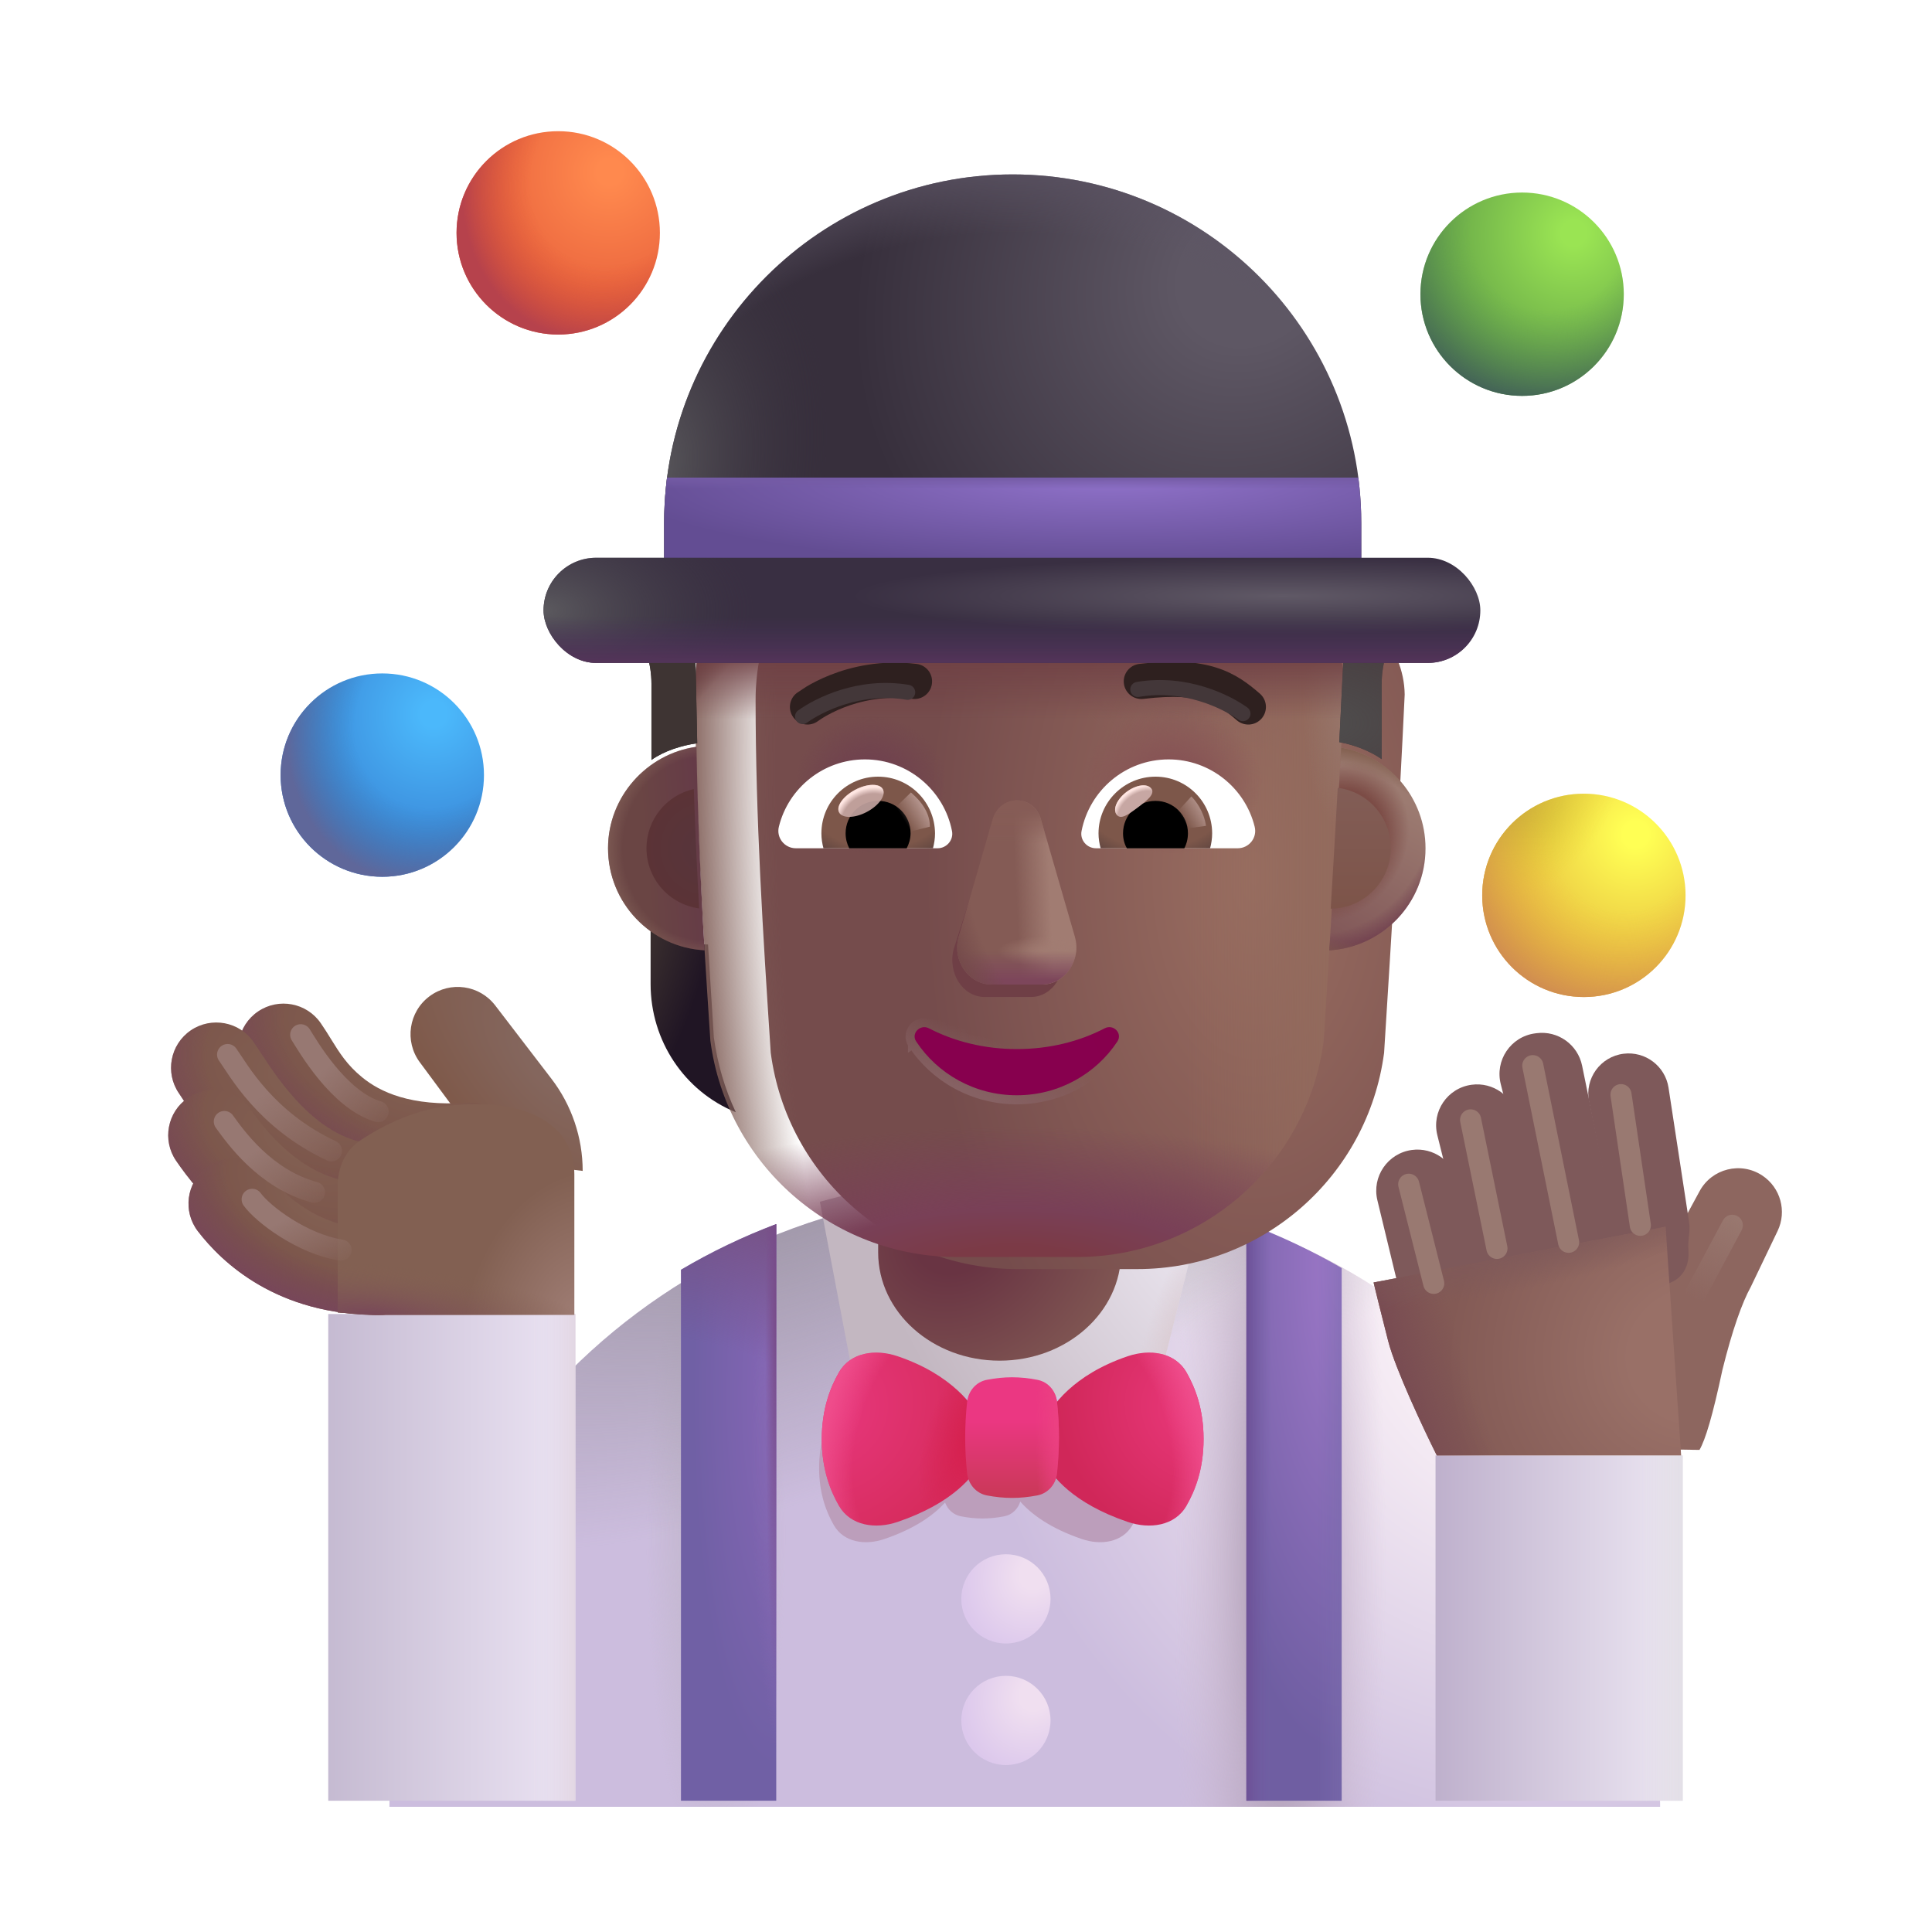 <svg width="32" height="32" viewBox="0 0 32 32" fill="none" xmlns="http://www.w3.org/2000/svg">
<g filter="url(#filter0_i_3987_23849)">
<path d="M6.25 29.826C6.25 24.191 10.818 19.623 16.453 19.623H17.094C22.729 19.623 27.297 24.191 27.297 29.826H6.25Z" fill="url(#paint0_radial_3987_23849)"/>
<path d="M6.25 29.826C6.25 24.191 10.818 19.623 16.453 19.623H17.094C22.729 19.623 27.297 24.191 27.297 29.826H6.25Z" fill="url(#paint1_radial_3987_23849)"/>
<path d="M6.25 29.826C6.25 24.191 10.818 19.623 16.453 19.623H17.094C22.729 19.623 27.297 24.191 27.297 29.826H6.25Z" fill="url(#paint2_radial_3987_23849)"/>
<path d="M6.25 29.826C6.25 24.191 10.818 19.623 16.453 19.623H17.094C22.729 19.623 27.297 24.191 27.297 29.826H6.25Z" fill="url(#paint3_radial_3987_23849)"/>
<path d="M6.25 29.826C6.25 24.191 10.818 19.623 16.453 19.623H17.094C22.729 19.623 27.297 24.191 27.297 29.826H6.25Z" fill="url(#paint4_radial_3987_23849)"/>
</g>
<circle cx="6.332" cy="12.838" r="1.684" fill="url(#paint5_radial_3987_23849)"/>
<circle cx="6.332" cy="12.838" r="1.684" fill="url(#paint6_radial_3987_23849)"/>
<circle cx="9.246" cy="3.857" r="1.684" fill="url(#paint7_radial_3987_23849)"/>
<circle cx="9.246" cy="3.857" r="1.684" fill="url(#paint8_radial_3987_23849)"/>
<circle cx="25.211" cy="4.873" r="1.684" fill="url(#paint9_radial_3987_23849)"/>
<circle cx="25.211" cy="4.873" r="1.684" fill="url(#paint10_radial_3987_23849)"/>
<circle cx="26.234" cy="14.83" r="1.684" fill="url(#paint11_radial_3987_23849)"/>
<circle cx="26.234" cy="14.83" r="1.684" fill="url(#paint12_radial_3987_23849)"/>
<circle cx="26.234" cy="14.83" r="1.684" fill="url(#paint13_radial_3987_23849)"/>
<g filter="url(#filter1_di_3987_23849)">
<circle cx="16.761" cy="28.296" r="0.739" fill="url(#paint14_radial_3987_23849)"/>
</g>
<g filter="url(#filter2_di_3987_23849)">
<circle cx="16.761" cy="26.282" r="0.739" fill="url(#paint15_radial_3987_23849)"/>
</g>
<path d="M22.222 29.826H20.644V20.258C21.194 20.462 21.722 20.712 22.222 21.004V29.826Z" fill="url(#paint16_radial_3987_23849)"/>
<path d="M22.222 29.826H20.644V20.258C21.194 20.462 21.722 20.712 22.222 21.004V29.826Z" fill="url(#paint17_linear_3987_23849)"/>
<path d="M22.222 29.826H20.644V20.258C21.194 20.462 21.722 20.712 22.222 21.004V29.826Z" fill="url(#paint18_linear_3987_23849)"/>
<path d="M12.857 29.826H11.279V21.031C11.779 20.736 12.306 20.482 12.857 20.275V29.826Z" fill="url(#paint19_radial_3987_23849)"/>
<path d="M12.857 29.826H11.279V21.031C11.779 20.736 12.306 20.482 12.857 20.275V29.826Z" fill="url(#paint20_radial_3987_23849)"/>
<path d="M12.857 29.826H11.279V21.031C11.779 20.736 12.306 20.482 12.857 20.275V29.826Z" fill="url(#paint21_radial_3987_23849)"/>
<path d="M12.857 29.826H11.279V21.031C11.779 20.736 12.306 20.482 12.857 20.275V29.826Z" fill="url(#paint22_radial_3987_23849)"/>
<g filter="url(#filter3_i_3987_23849)">
<path d="M13.38 20.005L13.992 23.225H18.937L19.734 20.052C18.804 19.773 17.818 19.623 16.797 19.623H16.156C15.194 19.623 14.262 19.756 13.38 20.005Z" fill="url(#paint23_radial_3987_23849)"/>
<path d="M13.38 20.005L13.992 23.225H18.937L19.734 20.052C18.804 19.773 17.818 19.623 16.797 19.623H16.156C15.194 19.623 14.262 19.756 13.38 20.005Z" fill="url(#paint24_radial_3987_23849)"/>
</g>
<rect x="5.437" y="21.764" width="4.094" height="8.062" fill="url(#paint25_linear_3987_23849)"/>
<rect x="5.437" y="21.764" width="4.094" height="8.062" fill="url(#paint26_linear_3987_23849)"/>
<rect x="23.777" y="24.107" width="4.094" height="5.719" fill="url(#paint27_linear_3987_23849)"/>
<rect x="23.777" y="24.107" width="4.094" height="5.719" fill="url(#paint28_linear_3987_23849)"/>
<g filter="url(#filter4_f_3987_23849)">
<path fill-rule="evenodd" clip-rule="evenodd" d="M16.899 24.871C16.861 24.994 16.763 25.09 16.633 25.115C16.383 25.163 16.166 25.163 15.916 25.115C15.791 25.091 15.695 25.002 15.654 24.886C15.474 25.085 15.164 25.317 14.645 25.492C14.335 25.598 13.977 25.55 13.812 25.263C13.691 25.054 13.567 24.744 13.567 24.314C13.567 23.883 13.691 23.573 13.812 23.364C13.977 23.077 14.335 23.03 14.645 23.135C15.148 23.305 15.455 23.552 15.638 23.764C15.663 23.618 15.768 23.499 15.916 23.471C16.166 23.423 16.383 23.423 16.633 23.471C16.786 23.5 16.894 23.628 16.913 23.782C17.094 23.566 17.404 23.31 17.921 23.135C18.231 23.03 18.589 23.077 18.755 23.364C18.875 23.573 18.999 23.878 18.999 24.314C18.999 24.749 18.875 25.054 18.755 25.263C18.589 25.55 18.231 25.598 17.921 25.492C17.39 25.312 17.077 25.074 16.899 24.871Z" fill="#BC9EBB"/>
</g>
<g filter="url(#filter5_i_3987_23849)">
<path d="M14.866 22.463C15.775 22.771 16.134 23.294 16.255 23.545L16.283 23.836L16.255 24.194C16.134 24.445 15.775 24.9 14.866 25.208C14.505 25.331 14.089 25.276 13.896 24.941C13.755 24.698 13.611 24.337 13.611 23.836C13.611 23.334 13.755 22.974 13.896 22.73C14.089 22.395 14.505 22.341 14.866 22.463Z" fill="url(#paint29_radial_3987_23849)"/>
<path d="M14.866 22.463C15.775 22.771 16.134 23.294 16.255 23.545L16.283 23.836L16.255 24.194C16.134 24.445 15.775 24.9 14.866 25.208C14.505 25.331 14.089 25.276 13.896 24.941C13.755 24.698 13.611 24.337 13.611 23.836C13.611 23.334 13.755 22.974 13.896 22.73C14.089 22.395 14.505 22.341 14.866 22.463Z" fill="url(#paint30_radial_3987_23849)"/>
<path d="M14.866 22.463C15.775 22.771 16.134 23.294 16.255 23.545L16.283 23.836L16.255 24.194C16.134 24.445 15.775 24.9 14.866 25.208C14.505 25.331 14.089 25.276 13.896 24.941C13.755 24.698 13.611 24.337 13.611 23.836C13.611 23.334 13.755 22.974 13.896 22.73C14.089 22.395 14.505 22.341 14.866 22.463Z" fill="url(#paint31_radial_3987_23849)"/>
</g>
<g filter="url(#filter6_i_3987_23849)">
<path d="M18.68 22.463C17.771 22.771 17.413 23.294 17.292 23.545L17.264 23.836L17.292 24.194C17.413 24.445 17.771 24.9 18.68 25.208C19.042 25.331 19.458 25.276 19.651 24.941C19.791 24.698 19.935 24.342 19.935 23.836C19.935 23.329 19.791 22.974 19.651 22.73C19.458 22.395 19.042 22.341 18.68 22.463Z" fill="url(#paint32_radial_3987_23849)"/>
<path d="M18.68 22.463C17.771 22.771 17.413 23.294 17.292 23.545L17.264 23.836L17.292 24.194C17.413 24.445 17.771 24.9 18.68 25.208C19.042 25.331 19.458 25.276 19.651 24.941C19.791 24.698 19.935 24.342 19.935 23.836C19.935 23.329 19.791 22.974 19.651 22.73C19.458 22.395 19.042 22.341 18.68 22.463Z" fill="url(#paint33_radial_3987_23849)"/>
</g>
<g filter="url(#filter7_i_3987_23849)">
<path d="M16.018 23.224C16.037 23.041 16.165 22.888 16.346 22.854C16.636 22.798 16.89 22.798 17.18 22.854C17.361 22.888 17.489 23.041 17.508 23.224C17.55 23.619 17.55 24.002 17.508 24.398C17.489 24.581 17.361 24.734 17.18 24.769C16.89 24.824 16.636 24.824 16.346 24.769C16.165 24.734 16.037 24.581 16.018 24.398C15.976 24.003 15.976 23.62 16.018 23.224Z" fill="url(#paint34_linear_3987_23849)"/>
<path d="M16.018 23.224C16.037 23.041 16.165 22.888 16.346 22.854C16.636 22.798 16.89 22.798 17.18 22.854C17.361 22.888 17.489 23.041 17.508 23.224C17.55 23.619 17.55 24.002 17.508 24.398C17.489 24.581 17.361 24.734 17.18 24.769C16.89 24.824 16.636 24.824 16.346 24.769C16.165 24.734 16.037 24.581 16.018 24.398C15.976 24.003 15.976 23.62 16.018 23.224Z" fill="url(#paint35_radial_3987_23849)"/>
</g>
<g filter="url(#filter8_i_3987_23849)">
<path d="M27.851 19.829L27.403 20.654L26.231 22.076L24.75 24.068L27.849 24.115C27.948 23.943 28.067 23.549 28.229 22.788C28.393 22.127 28.555 21.674 28.7 21.412L29.143 20.488C29.299 20.162 29.191 19.771 28.89 19.571C28.535 19.335 28.054 19.454 27.851 19.829Z" fill="#8D665F"/>
</g>
<g filter="url(#filter9_i_3987_23849)">
<path d="M25.92 18.247C25.843 17.866 26.107 17.5 26.493 17.453C26.852 17.409 27.181 17.658 27.236 18.015L27.576 20.237C27.584 20.291 27.586 20.346 27.581 20.401L27.566 20.564C27.561 20.619 27.564 20.674 27.567 20.729C27.582 21.024 27.42 21.244 27.112 21.286C26.793 21.331 26.495 21.119 26.431 20.803L25.92 18.247Z" fill="#7E595A"/>
</g>
<g filter="url(#filter10_i_3987_23849)">
<path d="M24.458 17.959C24.356 17.564 24.622 17.169 25.026 17.116L25.049 17.113C25.404 17.066 25.734 17.302 25.805 17.653L26.427 20.692C26.498 21.047 26.181 21.113 25.821 21.15C25.518 21.182 25.268 21.145 25.192 20.85L24.458 17.959Z" fill="#7E595A"/>
</g>
<g filter="url(#filter11_i_3987_23849)">
<path d="M23.407 18.803C23.309 18.411 23.573 18.021 23.974 17.967C24.328 17.919 24.66 18.154 24.73 18.505L25.285 21.271C25.357 21.626 25.108 21.964 24.748 22.002C24.445 22.033 24.164 21.837 24.09 21.541L23.407 18.803Z" fill="#7E595A"/>
</g>
<g filter="url(#filter12_i_3987_23849)">
<path d="M22.414 19.881C22.319 19.489 22.585 19.101 22.985 19.047C23.34 18.999 23.673 19.235 23.744 19.587L24.104 21.38C24.22 21.958 23.565 22.376 23.09 22.028C22.967 21.938 22.88 21.807 22.844 21.659L22.414 19.881Z" fill="#7E595A"/>
</g>
<path d="M22.993 22.213C23.112 22.676 23.579 23.669 23.798 24.107H27.845L27.587 20.318L22.751 21.242C22.782 21.373 22.874 21.749 22.993 22.213Z" fill="url(#paint36_radial_3987_23849)"/>
<path d="M22.993 22.213C23.112 22.676 23.579 23.669 23.798 24.107H27.845L27.587 20.318L22.751 21.242C22.782 21.373 22.874 21.749 22.993 22.213Z" fill="url(#paint37_radial_3987_23849)"/>
<path d="M22.993 22.213C23.112 22.676 23.579 23.669 23.798 24.107H27.845L27.587 20.318L22.751 21.242C22.782 21.373 22.874 21.749 22.993 22.213Z" fill="url(#paint38_radial_3987_23849)"/>
<g filter="url(#filter13_i_3987_23849)">
<path d="M6.803 17.694C6.546 17.347 6.619 16.857 6.966 16.6C7.309 16.346 7.792 16.414 8.052 16.753L8.983 17.967C9.319 18.405 9.501 18.942 9.501 19.494L8.002 19.314L6.803 17.694Z" fill="url(#paint39_radial_3987_23849)"/>
</g>
<path fill-rule="evenodd" clip-rule="evenodd" d="M4.273 16.754C4.615 16.52 5.082 16.608 5.315 16.95C5.377 17.04 5.43 17.125 5.481 17.208C5.622 17.436 5.748 17.64 6 17.845C6.292 18.083 6.794 18.33 7.747 18.265C8.16 18.237 8.518 18.55 8.546 18.963C8.574 19.376 8.262 19.734 7.849 19.762C6.559 19.85 5.671 19.511 5.053 19.008C4.575 18.619 4.273 18.118 4.136 17.892C4.111 17.849 4.091 17.817 4.077 17.796C3.843 17.454 3.931 16.988 4.273 16.754Z" fill="url(#paint40_radial_3987_23849)"/>
<path fill-rule="evenodd" clip-rule="evenodd" d="M4.273 16.754C4.615 16.52 5.082 16.608 5.315 16.95C5.377 17.04 5.43 17.125 5.481 17.208C5.622 17.436 5.748 17.64 6 17.845C6.292 18.083 6.794 18.33 7.747 18.265C8.16 18.237 8.518 18.55 8.546 18.963C8.574 19.376 8.262 19.734 7.849 19.762C6.559 19.85 5.671 19.511 5.053 19.008C4.575 18.619 4.273 18.118 4.136 17.892C4.111 17.849 4.091 17.817 4.077 17.796C3.843 17.454 3.931 16.988 4.273 16.754Z" fill="url(#paint41_radial_3987_23849)"/>
<path fill-rule="evenodd" clip-rule="evenodd" d="M3.16 17.066C3.502 16.833 3.969 16.921 4.202 17.262C4.239 17.316 4.277 17.375 4.318 17.436C4.488 17.695 4.697 18.012 4.994 18.313C5.354 18.676 5.762 18.927 6.24 18.952C6.654 18.974 6.971 19.328 6.949 19.741C6.927 20.155 6.574 20.472 6.16 20.45C5.169 20.398 4.43 19.875 3.928 19.367C3.512 18.947 3.203 18.474 3.04 18.224C3.009 18.177 2.984 18.138 2.964 18.109C2.73 17.767 2.818 17.3 3.16 17.066Z" fill="url(#paint42_radial_3987_23849)"/>
<path fill-rule="evenodd" clip-rule="evenodd" d="M3.16 17.066C3.502 16.833 3.969 16.921 4.202 17.262C4.239 17.316 4.277 17.375 4.318 17.436C4.488 17.695 4.697 18.012 4.994 18.313C5.354 18.676 5.762 18.927 6.24 18.952C6.654 18.974 6.971 19.328 6.949 19.741C6.927 20.155 6.574 20.472 6.16 20.45C5.169 20.398 4.43 19.875 3.928 19.367C3.512 18.947 3.203 18.474 3.04 18.224C3.009 18.177 2.984 18.138 2.964 18.109C2.73 17.767 2.818 17.3 3.16 17.066Z" fill="url(#paint43_radial_3987_23849)"/>
<path fill-rule="evenodd" clip-rule="evenodd" d="M3.113 18.184C3.455 17.95 3.922 18.038 4.155 18.38C4.467 18.835 5.129 19.584 6.005 19.584C6.419 19.584 6.755 19.92 6.755 20.334C6.755 20.748 6.419 21.084 6.005 21.084C4.303 21.084 3.246 19.708 2.917 19.226C2.683 18.884 2.771 18.417 3.113 18.184Z" fill="url(#paint44_radial_3987_23849)"/>
<path fill-rule="evenodd" clip-rule="evenodd" d="M3.113 18.184C3.455 17.95 3.922 18.038 4.155 18.38C4.467 18.835 5.129 19.584 6.005 19.584C6.419 19.584 6.755 19.92 6.755 20.334C6.755 20.748 6.419 21.084 6.005 21.084C4.303 21.084 3.246 19.708 2.917 19.226C2.683 18.884 2.771 18.417 3.113 18.184Z" fill="url(#paint45_radial_3987_23849)"/>
<path fill-rule="evenodd" clip-rule="evenodd" d="M3.416 19.34C3.745 19.088 4.215 19.151 4.467 19.479C4.711 19.797 5.3 20.361 6.267 20.361C6.681 20.361 7.017 20.697 7.017 21.111C7.017 21.526 6.681 21.781 6.267 21.781C4.584 21.781 3.674 20.91 3.277 20.392C3.025 20.063 3.087 19.592 3.416 19.34Z" fill="url(#paint46_radial_3987_23849)"/>
<path fill-rule="evenodd" clip-rule="evenodd" d="M3.416 19.34C3.745 19.088 4.215 19.151 4.467 19.479C4.711 19.797 5.3 20.361 6.267 20.361C6.681 20.361 7.017 20.697 7.017 21.111C7.017 21.526 6.681 21.781 6.267 21.781C4.584 21.781 3.674 20.91 3.277 20.392C3.025 20.063 3.087 19.592 3.416 19.34Z" fill="url(#paint47_radial_3987_23849)"/>
<path d="M5.963 18.892C5.719 19.055 5.594 19.339 5.594 19.633V21.74L6.211 21.779H9.513V19.451C9.513 18.615 8.708 18.201 7.544 18.303C6.888 18.36 6.335 18.642 5.963 18.892Z" fill="url(#paint48_radial_3987_23849)"/>
<path d="M5.963 18.892C5.719 19.055 5.594 19.339 5.594 19.633V21.74L6.211 21.779H9.513V19.451C9.513 18.615 8.708 18.201 7.544 18.303C6.888 18.36 6.335 18.642 5.963 18.892Z" fill="url(#paint49_radial_3987_23849)"/>
<path d="M14.545 18.417C14.545 17.426 15.446 16.623 16.557 16.623C17.668 16.623 18.569 17.426 18.569 18.417V20.743C18.569 21.734 17.668 22.537 16.557 22.537C15.446 22.537 14.545 21.734 14.545 20.743V18.417Z" fill="url(#paint50_radial_3987_23849)"/>
<g filter="url(#filter14_f_3987_23849)">
<path d="M23.333 19.615L23.747 21.256" stroke="#997971" stroke-width="0.35" stroke-linecap="round"/>
</g>
<g filter="url(#filter15_f_3987_23849)">
<path d="M24.358 18.549L24.794 20.677" stroke="#997971" stroke-width="0.35" stroke-linecap="round"/>
</g>
<g filter="url(#filter16_f_3987_23849)">
<path d="M25.388 17.651L25.981 20.576" stroke="#997971" stroke-width="0.35" stroke-linecap="round"/>
</g>
<g filter="url(#filter17_f_3987_23849)">
<path d="M26.849 18.131L27.169 20.295" stroke="#997971" stroke-width="0.35" stroke-linecap="round"/>
</g>
<g filter="url(#filter18_f_3987_23849)">
<path d="M28.692 20.295L27.755 22.045" stroke="url(#paint51_linear_3987_23849)" stroke-width="0.35" stroke-linecap="round"/>
</g>
<g filter="url(#filter19_f_3987_23849)">
<path d="M4.177 19.865C4.354 20.11 5.009 20.607 5.649 20.705" stroke="url(#paint52_linear_3987_23849)" stroke-width="0.35" stroke-linecap="round"/>
</g>
<g filter="url(#filter20_f_3987_23849)">
<path d="M3.716 18.576C3.893 18.821 4.388 19.529 5.208 19.748" stroke="url(#paint53_linear_3987_23849)" stroke-width="0.35" stroke-linecap="round"/>
</g>
<g filter="url(#filter21_f_3987_23849)">
<path d="M4.981 17.139C5.091 17.311 5.606 18.217 6.263 18.412" stroke="url(#paint54_linear_3987_23849)" stroke-width="0.35" stroke-linecap="round"/>
</g>
<g filter="url(#filter22_f_3987_23849)">
<path d="M3.77 17.467C3.947 17.712 4.388 18.545 5.489 19.061" stroke="url(#paint55_linear_3987_23849)" stroke-width="0.35" stroke-linecap="round"/>
</g>
<g filter="url(#filter23_f_3987_23849)">
<path d="M21.18 8.495L19.002 8.495C18.723 8.495 18.497 8.269 18.497 7.99C18.497 7.679 18.776 7.441 19.083 7.49C19.648 7.58 20.398 7.705 20.9 7.83C22.036 8.111 22.35 8.664 22.438 9.059C22.032 8.563 21.43 8.477 21.18 8.495Z" fill="#504A4C"/>
</g>
<path d="M21.955 15.644C22.307 15.633 22.637 15.513 22.906 15.319V16.299C22.906 17.238 22.346 18.075 21.496 18.422C21.675 18.041 21.798 17.625 21.86 17.181L21.955 15.644Z" fill="url(#paint56_radial_3987_23849)"/>
<path d="M11.727 15.644C11.375 15.633 11.045 15.513 10.776 15.319V16.299C10.776 17.238 11.336 18.075 12.187 18.422C12.007 18.041 11.884 17.625 11.823 17.181L11.727 15.644Z" fill="url(#paint57_radial_3987_23849)"/>
<g filter="url(#filter24_ii_3987_23849)">
<path d="M11.766 17.238C12.037 19.291 13.784 20.82 15.853 20.82H17.838C19.907 20.82 21.654 19.291 21.925 17.238C22.049 15.256 22.174 13.283 22.266 11.303C22.255 10.496 21.619 9.83 20.815 9.796H19.343C18.338 9.796 17.429 9.204 17.016 8.278C16.91 8.013 16.654 7.838 16.369 7.838H15.03C13.088 7.838 11.515 9.429 11.515 11.393C11.515 13.35 11.637 15.276 11.766 17.238Z" fill="url(#paint58_radial_3987_23849)"/>
<path d="M11.766 17.238C12.037 19.291 13.784 20.82 15.853 20.82H17.838C19.907 20.82 21.654 19.291 21.925 17.238C22.049 15.256 22.174 13.283 22.266 11.303C22.255 10.496 21.619 9.83 20.815 9.796H19.343C18.338 9.796 17.429 9.204 17.016 8.278C16.91 8.013 16.654 7.838 16.369 7.838H15.03C13.088 7.838 11.515 9.429 11.515 11.393C11.515 13.35 11.637 15.276 11.766 17.238Z" fill="url(#paint59_radial_3987_23849)"/>
</g>
<path d="M11.766 17.238C12.037 19.291 13.784 20.82 15.853 20.82H17.838C19.907 20.82 21.654 19.291 21.925 17.238C22.049 15.256 22.174 13.283 22.266 11.303C22.255 10.496 21.619 9.83 20.815 9.796H19.343C18.338 9.796 17.429 9.204 17.016 8.278C16.91 8.013 16.654 7.838 16.369 7.838H15.03C13.088 7.838 11.515 9.429 11.515 11.393C11.515 13.35 11.637 15.276 11.766 17.238Z" fill="url(#paint60_linear_3987_23849)"/>
<path d="M11.766 17.238C12.037 19.291 13.784 20.82 15.853 20.82H17.838C19.907 20.82 21.654 19.291 21.925 17.238C22.049 15.256 22.174 13.283 22.266 11.303C22.255 10.496 21.619 9.83 20.815 9.796H19.343C18.338 9.796 17.429 9.204 17.016 8.278C16.91 8.013 16.654 7.838 16.369 7.838H15.03C13.088 7.838 11.515 9.429 11.515 11.393C11.515 13.35 11.637 15.276 11.766 17.238Z" fill="url(#paint61_radial_3987_23849)"/>
<path d="M11.766 17.238C12.037 19.291 13.784 20.82 15.853 20.82H17.838C19.907 20.82 21.654 19.291 21.925 17.238C22.049 15.256 22.174 13.283 22.266 11.303C22.255 10.496 21.619 9.83 20.815 9.796H19.343C18.338 9.796 17.429 9.204 17.016 8.278C16.91 8.013 16.654 7.838 16.369 7.838H15.03C13.088 7.838 11.515 9.429 11.515 11.393C11.515 13.35 11.637 15.276 11.766 17.238Z" fill="url(#paint62_radial_3987_23849)"/>
<path d="M11.766 17.238C12.037 19.291 13.784 20.82 15.853 20.82H17.838C19.907 20.82 21.654 19.291 21.925 17.238C22.049 15.256 22.174 13.283 22.266 11.303C22.255 10.496 21.619 9.83 20.815 9.796H19.343C18.338 9.796 17.429 9.204 17.016 8.278C16.91 8.013 16.654 7.838 16.369 7.838H15.03C13.088 7.838 11.515 9.429 11.515 11.393C11.515 13.35 11.637 15.276 11.766 17.238Z" fill="url(#paint63_radial_3987_23849)"/>
<path d="M11.766 17.238C12.037 19.291 13.784 20.82 15.853 20.82H17.838C19.907 20.82 21.654 19.291 21.925 17.238C22.049 15.256 22.174 13.283 22.266 11.303C22.255 10.496 21.619 9.83 20.815 9.796H19.343C18.338 9.796 17.429 9.204 17.016 8.278C16.91 8.013 16.654 7.838 16.369 7.838H15.03C13.088 7.838 11.515 9.429 11.515 11.393C11.515 13.35 11.637 15.276 11.766 17.238Z" fill="url(#paint64_radial_3987_23849)"/>
<path d="M11.766 17.238C12.037 19.291 13.784 20.82 15.853 20.82H17.838C19.907 20.82 21.654 19.291 21.925 17.238C22.049 15.256 22.174 13.283 22.266 11.303C22.255 10.496 21.619 9.83 20.815 9.796H19.343C18.338 9.796 17.429 9.204 17.016 8.278C16.91 8.013 16.654 7.838 16.369 7.838H15.03C13.088 7.838 11.515 9.429 11.515 11.393C11.515 13.35 11.637 15.276 11.766 17.238Z" fill="url(#paint65_radial_3987_23849)"/>
<path d="M11.766 17.238C12.037 19.291 13.784 20.82 15.853 20.82H17.838C19.907 20.82 21.654 19.291 21.925 17.238C22.049 15.256 22.174 13.283 22.266 11.303C22.255 10.496 21.619 9.83 20.815 9.796H19.343C18.338 9.796 17.429 9.204 17.016 8.278C16.91 8.013 16.654 7.838 16.369 7.838H15.03C13.088 7.838 11.515 9.429 11.515 11.393C11.515 13.35 11.637 15.276 11.766 17.238Z" fill="url(#paint66_radial_3987_23849)"/>
<path d="M11.766 17.238C12.037 19.291 13.784 20.82 15.853 20.82H17.838C19.907 20.82 21.654 19.291 21.925 17.238C22.049 15.256 22.174 13.283 22.266 11.303C22.255 10.496 21.619 9.83 20.815 9.796H19.343C18.338 9.796 17.429 9.204 17.016 8.278C16.91 8.013 16.654 7.838 16.369 7.838H15.03C13.088 7.838 11.515 9.429 11.515 11.393C11.515 13.35 11.637 15.276 11.766 17.238Z" fill="url(#paint67_linear_3987_23849)"/>
<g filter="url(#filter25_f_3987_23849)">
<path d="M16.419 13.784L15.797 15.717C15.691 16.115 15.946 16.513 16.307 16.513H17.077C17.438 16.513 17.692 16.109 17.586 15.717L17.066 13.784C16.954 13.355 16.536 13.355 16.419 13.784Z" fill="#6F3F46"/>
</g>
<g filter="url(#filter26_f_3987_23849)">
<path d="M16.439 13.578L15.88 15.511C15.766 15.909 16.04 16.307 16.427 16.307H17.255C17.642 16.307 17.916 15.903 17.802 15.511L17.243 13.578C17.123 13.149 16.564 13.149 16.439 13.578Z" fill="#845B55"/>
<path d="M16.439 13.578L15.88 15.511C15.766 15.909 16.04 16.307 16.427 16.307H17.255C17.642 16.307 17.916 15.903 17.802 15.511L17.243 13.578C17.123 13.149 16.564 13.149 16.439 13.578Z" fill="url(#paint68_linear_3987_23849)"/>
<path d="M16.439 13.578L15.88 15.511C15.766 15.909 16.04 16.307 16.427 16.307H17.255C17.642 16.307 17.916 15.903 17.802 15.511L17.243 13.578C17.123 13.149 16.564 13.149 16.439 13.578Z" fill="url(#paint69_radial_3987_23849)"/>
<path d="M16.439 13.578L15.88 15.511C15.766 15.909 16.04 16.307 16.427 16.307H17.255C17.642 16.307 17.916 15.903 17.802 15.511L17.243 13.578C17.123 13.149 16.564 13.149 16.439 13.578Z" fill="url(#paint70_linear_3987_23849)"/>
<path d="M16.439 13.578L15.88 15.511C15.766 15.909 16.04 16.307 16.427 16.307H17.255C17.642 16.307 17.916 15.903 17.802 15.511L17.243 13.578C17.123 13.149 16.564 13.149 16.439 13.578Z" fill="url(#paint71_radial_3987_23849)"/>
<path d="M16.439 13.578L15.88 15.511C15.766 15.909 16.04 16.307 16.427 16.307H17.255C17.642 16.307 17.916 15.903 17.802 15.511L17.243 13.578C17.123 13.149 16.564 13.149 16.439 13.578Z" fill="url(#paint72_linear_3987_23849)"/>
</g>
<g filter="url(#filter27_f_3987_23849)">
<path d="M15.418 16.964L15.418 16.964C15.829 17.178 16.319 17.301 16.841 17.301C17.369 17.301 17.853 17.178 18.264 16.964L18.265 16.964L18.265 16.964C18.369 16.911 18.479 16.942 18.545 17.01C18.611 17.08 18.636 17.191 18.569 17.292M15.418 16.964L18.507 17.251M15.418 16.964L15.418 16.964C15.312 16.91 15.202 16.944 15.137 17.013C15.072 17.081 15.045 17.194 15.114 17.293M15.418 16.964L15.176 17.251M18.569 17.292C18.569 17.292 18.569 17.292 18.569 17.292L18.507 17.251M18.569 17.292C18.569 17.292 18.569 17.292 18.569 17.292L18.507 17.251M18.569 17.292C18.203 17.846 17.566 18.216 16.841 18.216C16.116 18.216 15.479 17.847 15.114 17.293M18.507 17.251C18.154 17.785 17.54 18.141 16.841 18.141C16.142 18.141 15.528 17.785 15.176 17.251M15.114 17.293C15.114 17.293 15.114 17.293 15.114 17.294L15.176 17.251M15.114 17.293C15.113 17.293 15.113 17.292 15.113 17.292L15.176 17.251" stroke="url(#paint73_linear_3987_23849)" stroke-width="0.15"/>
</g>
<path d="M16.841 17.376C16.307 17.376 15.806 17.251 15.384 17.031C15.24 16.958 15.085 17.12 15.176 17.251C15.528 17.785 16.142 18.141 16.841 18.141C17.54 18.141 18.154 17.785 18.507 17.251C18.597 17.115 18.443 16.958 18.299 17.031C17.877 17.251 17.38 17.376 16.841 17.376Z" fill="url(#paint74_radial_3987_23849)"/>
<g filter="url(#filter28_ii_3987_23849)">
<path d="M21.948 7.342C22.489 7.528 21.641 8.836 21.948 9.378C22.439 10.241 23.7 10.343 23.17 11.105C22.986 11.376 22.885 11.697 22.885 12.025V13.274C22.689 13.137 22.429 13.036 22.183 12.992L22.266 11.302C22.255 10.496 21.619 9.83 20.816 9.796H19.343C18.338 9.796 17.429 9.204 17.016 8.278C16.91 8.013 16.654 7.838 16.369 7.838H15.03C13.089 7.838 11.515 9.429 11.515 11.393L11.548 13.01C11.28 13.049 11.001 13.138 10.79 13.287V12.025C10.79 11.697 10.69 11.376 10.506 11.105C10.004 10.366 11.47 10.219 11.911 9.378C12.218 8.797 11.158 7.545 11.722 7.347C12.324 7.133 12.838 6.727 13.178 6.18C13.613 5.486 14.377 5.023 15.253 5.023C15.594 5.023 15.917 5.096 16.218 5.22C16.62 5.395 17.072 5.395 17.474 5.22C17.769 5.096 18.093 5.023 18.433 5.023C19.32 5.023 20.096 5.503 20.525 6.213C20.849 6.749 21.357 7.139 21.948 7.342Z" fill="url(#paint75_linear_3987_23849)"/>
<path d="M21.948 7.342C22.489 7.528 21.641 8.836 21.948 9.378C22.439 10.241 23.7 10.343 23.17 11.105C22.986 11.376 22.885 11.697 22.885 12.025V13.274C22.689 13.137 22.429 13.036 22.183 12.992L22.266 11.302C22.255 10.496 21.619 9.83 20.816 9.796H19.343C18.338 9.796 17.429 9.204 17.016 8.278C16.91 8.013 16.654 7.838 16.369 7.838H15.03C13.089 7.838 11.515 9.429 11.515 11.393L11.548 13.01C11.28 13.049 11.001 13.138 10.79 13.287V12.025C10.79 11.697 10.69 11.376 10.506 11.105C10.004 10.366 11.47 10.219 11.911 9.378C12.218 8.797 11.158 7.545 11.722 7.347C12.324 7.133 12.838 6.727 13.178 6.18C13.613 5.486 14.377 5.023 15.253 5.023C15.594 5.023 15.917 5.096 16.218 5.22C16.62 5.395 17.072 5.395 17.474 5.22C17.769 5.096 18.093 5.023 18.433 5.023C19.32 5.023 20.096 5.503 20.525 6.213C20.849 6.749 21.357 7.139 21.948 7.342Z" fill="url(#paint76_radial_3987_23849)"/>
<path d="M21.948 7.342C22.489 7.528 21.641 8.836 21.948 9.378C22.439 10.241 23.7 10.343 23.17 11.105C22.986 11.376 22.885 11.697 22.885 12.025V13.274C22.689 13.137 22.429 13.036 22.183 12.992L22.266 11.302C22.255 10.496 21.619 9.83 20.816 9.796H19.343C18.338 9.796 17.429 9.204 17.016 8.278C16.91 8.013 16.654 7.838 16.369 7.838H15.03C13.089 7.838 11.515 9.429 11.515 11.393L11.548 13.01C11.28 13.049 11.001 13.138 10.79 13.287V12.025C10.79 11.697 10.69 11.376 10.506 11.105C10.004 10.366 11.47 10.219 11.911 9.378C12.218 8.797 11.158 7.545 11.722 7.347C12.324 7.133 12.838 6.727 13.178 6.18C13.613 5.486 14.377 5.023 15.253 5.023C15.594 5.023 15.917 5.096 16.218 5.22C16.62 5.395 17.072 5.395 17.474 5.22C17.769 5.096 18.093 5.023 18.433 5.023C19.32 5.023 20.096 5.503 20.525 6.213C20.849 6.749 21.357 7.139 21.948 7.342Z" fill="url(#paint77_radial_3987_23849)"/>
<path d="M21.948 7.342C22.489 7.528 21.641 8.836 21.948 9.378C22.439 10.241 23.7 10.343 23.17 11.105C22.986 11.376 22.885 11.697 22.885 12.025V13.274C22.689 13.137 22.429 13.036 22.183 12.992L22.266 11.302C22.255 10.496 21.619 9.83 20.816 9.796H19.343C18.338 9.796 17.429 9.204 17.016 8.278C16.91 8.013 16.654 7.838 16.369 7.838H15.03C13.089 7.838 11.515 9.429 11.515 11.393L11.548 13.01C11.28 13.049 11.001 13.138 10.79 13.287V12.025C10.79 11.697 10.69 11.376 10.506 11.105C10.004 10.366 11.47 10.219 11.911 9.378C12.218 8.797 11.158 7.545 11.722 7.347C12.324 7.133 12.838 6.727 13.178 6.18C13.613 5.486 14.377 5.023 15.253 5.023C15.594 5.023 15.917 5.096 16.218 5.22C16.62 5.395 17.072 5.395 17.474 5.22C17.769 5.096 18.093 5.023 18.433 5.023C19.32 5.023 20.096 5.503 20.525 6.213C20.849 6.749 21.357 7.139 21.948 7.342Z" fill="url(#paint78_radial_3987_23849)"/>
<path d="M21.948 7.342C22.489 7.528 21.641 8.836 21.948 9.378C22.439 10.241 23.7 10.343 23.17 11.105C22.986 11.376 22.885 11.697 22.885 12.025V13.274C22.689 13.137 22.429 13.036 22.183 12.992L22.266 11.302C22.255 10.496 21.619 9.83 20.816 9.796H19.343C18.338 9.796 17.429 9.204 17.016 8.278C16.91 8.013 16.654 7.838 16.369 7.838H15.03C13.089 7.838 11.515 9.429 11.515 11.393L11.548 13.01C11.28 13.049 11.001 13.138 10.79 13.287V12.025C10.79 11.697 10.69 11.376 10.506 11.105C10.004 10.366 11.47 10.219 11.911 9.378C12.218 8.797 11.158 7.545 11.722 7.347C12.324 7.133 12.838 6.727 13.178 6.18C13.613 5.486 14.377 5.023 15.253 5.023C15.594 5.023 15.917 5.096 16.218 5.22C16.62 5.395 17.072 5.395 17.474 5.22C17.769 5.096 18.093 5.023 18.433 5.023C19.32 5.023 20.096 5.503 20.525 6.213C20.849 6.749 21.357 7.139 21.948 7.342Z" fill="url(#paint79_radial_3987_23849)"/>
</g>
<g filter="url(#filter29_i_3987_23849)">
<path d="M20.768 11.689C20.583 11.529 20.369 11.359 20.044 11.257C19.724 11.156 19.324 11.129 18.769 11.197C18.609 11.216 18.495 11.362 18.515 11.522C18.535 11.681 18.68 11.795 18.84 11.776C19.346 11.714 19.656 11.746 19.869 11.813C20.078 11.879 20.219 11.985 20.384 12.129C20.506 12.235 20.69 12.222 20.796 12.101C20.902 11.979 20.889 11.795 20.768 11.689Z" fill="#2E201F"/>
</g>
<g filter="url(#filter30_i_3987_23849)">
<path d="M13.253 11.575C13.348 11.518 13.484 11.445 13.656 11.378C14.001 11.242 14.493 11.125 15.082 11.197C15.242 11.216 15.356 11.362 15.336 11.522C15.317 11.682 15.171 11.795 15.011 11.776C14.54 11.718 14.146 11.812 13.87 11.921C13.732 11.975 13.624 12.033 13.553 12.075C13.517 12.097 13.49 12.114 13.474 12.126C13.465 12.132 13.46 12.136 13.456 12.138L13.453 12.14C13.326 12.238 13.144 12.215 13.045 12.088C12.946 11.961 12.969 11.778 13.096 11.679L13.253 11.575Z" fill="#2E201F"/>
</g>
<path d="M19.356 12.578C20.043 12.578 20.623 13.052 20.781 13.692C20.828 13.875 20.688 14.05 20.5 14.05H18.153C18.003 14.05 17.884 13.914 17.914 13.764C18.046 13.09 18.639 12.578 19.356 12.578Z" fill="white"/>
<path d="M19.139 12.864C19.659 12.864 20.077 13.286 20.077 13.803C20.077 13.888 20.064 13.973 20.043 14.05H18.23C18.208 13.969 18.195 13.888 18.195 13.803C18.195 13.286 18.618 12.864 19.139 12.864Z" fill="url(#paint80_radial_3987_23849)"/>
<path d="M18.601 13.802C18.601 13.504 18.84 13.265 19.139 13.265C19.437 13.265 19.676 13.504 19.676 13.802C19.676 13.892 19.655 13.977 19.616 14.05H18.665C18.622 13.977 18.601 13.892 18.601 13.802Z" fill="black"/>
<g filter="url(#filter31_f_3987_23849)">
<path d="M19.07 13.062C19.137 13.152 18.997 13.261 18.838 13.38C18.679 13.498 18.561 13.582 18.494 13.492C18.427 13.403 18.502 13.234 18.661 13.115C18.82 12.996 19.003 12.973 19.07 13.062Z" fill="#C7A7A3"/>
<path d="M19.07 13.062C19.137 13.152 18.997 13.261 18.838 13.38C18.679 13.498 18.561 13.582 18.494 13.492C18.427 13.403 18.502 13.234 18.661 13.115C18.82 12.996 19.003 12.973 19.07 13.062Z" fill="url(#paint81_radial_3987_23849)"/>
</g>
<g filter="url(#filter32_f_3987_23849)">
<path d="M19.975 13.679C19.94 13.436 19.798 13.254 19.732 13.192L19.458 13.492L19.581 13.732L19.975 13.679Z" fill="url(#paint82_linear_3987_23849)"/>
</g>
<path d="M14.326 12.578C13.639 12.578 13.059 13.051 12.901 13.691C12.854 13.875 12.995 14.05 13.182 14.05H15.53C15.679 14.05 15.798 13.913 15.768 13.764C15.636 13.09 15.039 12.578 14.326 12.578Z" fill="white"/>
<path d="M14.544 12.864C14.023 12.864 13.605 13.286 13.605 13.803C13.605 13.888 13.618 13.973 13.639 14.05H15.453C15.474 13.969 15.487 13.888 15.487 13.803C15.483 13.286 15.065 12.864 14.544 12.864Z" fill="url(#paint83_radial_3987_23849)"/>
<path d="M15.082 13.802C15.082 13.504 14.843 13.265 14.544 13.265C14.245 13.265 14.006 13.504 14.006 13.802C14.006 13.892 14.028 13.977 14.066 14.05H15.018C15.056 13.977 15.082 13.892 15.082 13.802Z" fill="black"/>
<g filter="url(#filter33_f_3987_23849)">
<path d="M15.402 13.692C15.402 13.389 15.155 13.187 15.088 13.126L14.785 13.419L14.972 13.799L15.402 13.692Z" fill="url(#paint84_linear_3987_23849)"/>
</g>
<g filter="url(#filter34_f_3987_23849)">
<ellipse cx="14.261" cy="13.265" rx="0.41" ry="0.207" transform="rotate(-27.914 14.261 13.265)" fill="#C7A7A3" fill-opacity="0.9"/>
<ellipse cx="14.261" cy="13.265" rx="0.41" ry="0.207" transform="rotate(-27.914 14.261 13.265)" fill="url(#paint85_radial_3987_23849)"/>
</g>
<path d="M22.018 15.74C22.088 14.62 22.154 13.502 22.213 12.383C23.007 12.522 23.611 13.215 23.611 14.05C23.611 14.951 22.907 15.688 22.018 15.74Z" fill="url(#paint86_linear_3987_23849)"/>
<path d="M22.018 15.74C22.088 14.62 22.154 13.502 22.213 12.383C23.007 12.522 23.611 13.215 23.611 14.05C23.611 14.951 22.907 15.688 22.018 15.74Z" fill="url(#paint87_radial_3987_23849)"/>
<path d="M22.018 15.74C22.088 14.62 22.154 13.502 22.213 12.383C23.007 12.522 23.611 13.215 23.611 14.05C23.611 14.951 22.907 15.688 22.018 15.74Z" fill="url(#paint88_radial_3987_23849)"/>
<path d="M22.018 15.74C22.088 14.62 22.154 13.502 22.213 12.383C23.007 12.522 23.611 13.215 23.611 14.05C23.611 14.951 22.907 15.688 22.018 15.74Z" fill="url(#paint89_radial_3987_23849)"/>
<path d="M11.535 12.369C10.713 12.485 10.071 13.196 10.071 14.05C10.071 14.954 10.779 15.692 11.671 15.74C11.603 14.616 11.557 13.493 11.535 12.369Z" fill="url(#paint90_linear_3987_23849)"/>
<path d="M11.535 12.369C10.713 12.485 10.071 13.196 10.071 14.05C10.071 14.954 10.779 15.692 11.671 15.74C11.603 14.616 11.557 13.493 11.535 12.369Z" fill="url(#paint91_radial_3987_23849)"/>
<g filter="url(#filter35_f_3987_23849)">
<path d="M11.492 13.069C11.043 13.169 10.708 13.57 10.708 14.05C10.708 14.559 11.088 14.981 11.58 15.046C11.543 14.386 11.513 13.728 11.492 13.069Z" fill="url(#paint92_radial_3987_23849)"/>
</g>
<g filter="url(#filter36_f_3987_23849)">
<path d="M22.041 15.051C22.081 14.383 22.12 13.716 22.157 13.049C22.653 13.111 23.036 13.534 23.036 14.046C23.036 14.598 22.591 15.046 22.041 15.051Z" fill="url(#paint93_linear_3987_23849)"/>
</g>
<g filter="url(#filter37_f_3987_23849)">
<path d="M13.293 11.868C13.563 11.675 14.237 11.333 15.034 11.467" stroke="#433739" stroke-width="0.25" stroke-linecap="round"/>
</g>
<g filter="url(#filter38_f_3987_23849)">
<path d="M20.587 11.82C20.317 11.626 19.643 11.285 18.846 11.419" stroke="#433739" stroke-width="0.25" stroke-linecap="round"/>
</g>
<g filter="url(#filter39_f_3987_23849)">
<path d="M21.252 8.376L19.063 8.376C18.782 8.376 18.555 8.148 18.555 7.868C18.555 7.555 18.835 7.315 19.144 7.365C19.712 7.455 20.466 7.581 20.971 7.707C22.113 7.99 22.428 8.546 22.516 8.942C22.108 8.444 21.503 8.357 21.252 8.376Z" fill="#49373D"/>
</g>
<path d="M11 8.662C11 5.474 13.585 2.889 16.773 2.889C19.962 2.889 22.547 5.474 22.547 8.662V10.31H11V8.662Z" fill="url(#paint94_radial_3987_23849)"/>
<path d="M11 8.662C11 5.474 13.585 2.889 16.773 2.889C19.962 2.889 22.547 5.474 22.547 8.662V10.31H11V8.662Z" fill="url(#paint95_radial_3987_23849)"/>
<path d="M11 8.662C11 5.474 13.585 2.889 16.773 2.889C19.962 2.889 22.547 5.474 22.547 8.662V10.31H11V8.662Z" fill="url(#paint96_radial_3987_23849)"/>
<path d="M11.048 7.912C11.017 8.158 11 8.408 11 8.662V10.31H22.547V8.662C22.547 8.408 22.53 8.158 22.498 7.912H11.048Z" fill="url(#paint97_radial_3987_23849)"/>
<path d="M11.048 7.912C11.017 8.158 11 8.408 11 8.662V10.31H22.547V8.662C22.547 8.408 22.53 8.158 22.498 7.912H11.048Z" fill="url(#paint98_linear_3987_23849)"/>
<rect x="9.003" y="9.238" width="15.516" height="1.742" rx="0.871" fill="url(#paint99_radial_3987_23849)"/>
<rect x="9.003" y="9.238" width="15.516" height="1.742" rx="0.871" fill="url(#paint100_radial_3987_23849)"/>
<rect x="9.003" y="9.238" width="15.516" height="1.742" rx="0.871" fill="url(#paint101_linear_3987_23849)"/>
<defs>
<filter id="filter0_i_3987_23849" x="6.25" y="19.623" width="21.247" height="10.303" filterUnits="userSpaceOnUse" color-interpolation-filters="sRGB">
<feFlood flood-opacity="0" result="BackgroundImageFix"/>
<feBlend mode="normal" in="SourceGraphic" in2="BackgroundImageFix" result="shape"/>
<feColorMatrix in="SourceAlpha" type="matrix" values="0 0 0 0 0 0 0 0 0 0 0 0 0 0 0 0 0 0 127 0" result="hardAlpha"/>
<feOffset dx="0.2" dy="0.1"/>
<feGaussianBlur stdDeviation="0.25"/>
<feComposite in2="hardAlpha" operator="arithmetic" k2="-1" k3="1"/>
<feColorMatrix type="matrix" values="0 0 0 0 0.616 0 0 0 0 0.608 0 0 0 0 0.62 0 0 0 1 0"/>
<feBlend mode="normal" in2="shape" result="effect1_innerShadow_3987_23849"/>
</filter>
<filter id="filter1_di_3987_23849" x="15.622" y="27.457" width="2.078" height="2.078" filterUnits="userSpaceOnUse" color-interpolation-filters="sRGB">
<feFlood flood-opacity="0" result="BackgroundImageFix"/>
<feColorMatrix in="SourceAlpha" type="matrix" values="0 0 0 0 0 0 0 0 0 0 0 0 0 0 0 0 0 0 127 0" result="hardAlpha"/>
<feOffset dx="-0.1" dy="0.2"/>
<feGaussianBlur stdDeviation="0.15"/>
<feComposite in2="hardAlpha" operator="out"/>
<feColorMatrix type="matrix" values="0 0 0 0 0.792 0 0 0 0 0.718 0 0 0 0 0.788 0 0 0 1 0"/>
<feBlend mode="normal" in2="BackgroundImageFix" result="effect1_dropShadow_3987_23849"/>
<feBlend mode="normal" in="SourceGraphic" in2="effect1_dropShadow_3987_23849" result="shape"/>
<feColorMatrix in="SourceAlpha" type="matrix" values="0 0 0 0 0 0 0 0 0 0 0 0 0 0 0 0 0 0 127 0" result="hardAlpha"/>
<feOffset/>
<feGaussianBlur stdDeviation="0.075"/>
<feComposite in2="hardAlpha" operator="arithmetic" k2="-1" k3="1"/>
<feColorMatrix type="matrix" values="0 0 0 0 0.831 0 0 0 0 0.745 0 0 0 0 0.804 0 0 0 1 0"/>
<feBlend mode="normal" in2="shape" result="effect2_innerShadow_3987_23849"/>
</filter>
<filter id="filter2_di_3987_23849" x="15.622" y="25.444" width="2.078" height="2.078" filterUnits="userSpaceOnUse" color-interpolation-filters="sRGB">
<feFlood flood-opacity="0" result="BackgroundImageFix"/>
<feColorMatrix in="SourceAlpha" type="matrix" values="0 0 0 0 0 0 0 0 0 0 0 0 0 0 0 0 0 0 127 0" result="hardAlpha"/>
<feOffset dx="-0.1" dy="0.2"/>
<feGaussianBlur stdDeviation="0.15"/>
<feComposite in2="hardAlpha" operator="out"/>
<feColorMatrix type="matrix" values="0 0 0 0 0.792 0 0 0 0 0.718 0 0 0 0 0.788 0 0 0 1 0"/>
<feBlend mode="normal" in2="BackgroundImageFix" result="effect1_dropShadow_3987_23849"/>
<feBlend mode="normal" in="SourceGraphic" in2="effect1_dropShadow_3987_23849" result="shape"/>
<feColorMatrix in="SourceAlpha" type="matrix" values="0 0 0 0 0 0 0 0 0 0 0 0 0 0 0 0 0 0 127 0" result="hardAlpha"/>
<feOffset/>
<feGaussianBlur stdDeviation="0.075"/>
<feComposite in2="hardAlpha" operator="arithmetic" k2="-1" k3="1"/>
<feColorMatrix type="matrix" values="0 0 0 0 0.831 0 0 0 0 0.745 0 0 0 0 0.804 0 0 0 1 0"/>
<feBlend mode="normal" in2="shape" result="effect2_innerShadow_3987_23849"/>
</filter>
<filter id="filter3_i_3987_23849" x="13.38" y="19.523" width="6.554" height="3.702" filterUnits="userSpaceOnUse" color-interpolation-filters="sRGB">
<feFlood flood-opacity="0" result="BackgroundImageFix"/>
<feBlend mode="normal" in="SourceGraphic" in2="BackgroundImageFix" result="shape"/>
<feColorMatrix in="SourceAlpha" type="matrix" values="0 0 0 0 0 0 0 0 0 0 0 0 0 0 0 0 0 0 127 0" result="hardAlpha"/>
<feOffset dx="0.2" dy="-0.1"/>
<feGaussianBlur stdDeviation="0.15"/>
<feComposite in2="hardAlpha" operator="arithmetic" k2="-1" k3="1"/>
<feColorMatrix type="matrix" values="0 0 0 0 0.722 0 0 0 0 0.682 0 0 0 0 0.749 0 0 0 1 0"/>
<feBlend mode="normal" in2="shape" result="effect1_innerShadow_3987_23849"/>
</filter>
<filter id="filter4_f_3987_23849" x="12.567" y="22.084" width="7.432" height="4.46" filterUnits="userSpaceOnUse" color-interpolation-filters="sRGB">
<feFlood flood-opacity="0" result="BackgroundImageFix"/>
<feBlend mode="normal" in="SourceGraphic" in2="BackgroundImageFix" result="shape"/>
<feGaussianBlur stdDeviation="0.5" result="effect1_foregroundBlur_3987_23849"/>
</filter>
<filter id="filter5_i_3987_23849" x="13.611" y="22.403" width="2.672" height="2.865" filterUnits="userSpaceOnUse" color-interpolation-filters="sRGB">
<feFlood flood-opacity="0" result="BackgroundImageFix"/>
<feBlend mode="normal" in="SourceGraphic" in2="BackgroundImageFix" result="shape"/>
<feColorMatrix in="SourceAlpha" type="matrix" values="0 0 0 0 0 0 0 0 0 0 0 0 0 0 0 0 0 0 127 0" result="hardAlpha"/>
<feOffset/>
<feGaussianBlur stdDeviation="0.2"/>
<feComposite in2="hardAlpha" operator="arithmetic" k2="-1" k3="1"/>
<feColorMatrix type="matrix" values="0 0 0 0 0.78 0 0 0 0 0.271 0 0 0 0 0.396 0 0 0 1 0"/>
<feBlend mode="normal" in2="shape" result="effect1_innerShadow_3987_23849"/>
</filter>
<filter id="filter6_i_3987_23849" x="17.264" y="22.403" width="2.672" height="2.865" filterUnits="userSpaceOnUse" color-interpolation-filters="sRGB">
<feFlood flood-opacity="0" result="BackgroundImageFix"/>
<feBlend mode="normal" in="SourceGraphic" in2="BackgroundImageFix" result="shape"/>
<feColorMatrix in="SourceAlpha" type="matrix" values="0 0 0 0 0 0 0 0 0 0 0 0 0 0 0 0 0 0 127 0" result="hardAlpha"/>
<feOffset/>
<feGaussianBlur stdDeviation="0.2"/>
<feComposite in2="hardAlpha" operator="arithmetic" k2="-1" k3="1"/>
<feColorMatrix type="matrix" values="0 0 0 0 0.78 0 0 0 0 0.271 0 0 0 0 0.396 0 0 0 1 0"/>
<feBlend mode="normal" in2="shape" result="effect1_innerShadow_3987_23849"/>
</filter>
<filter id="filter7_i_3987_23849" x="15.986" y="22.812" width="1.554" height="1.999" filterUnits="userSpaceOnUse" color-interpolation-filters="sRGB">
<feFlood flood-opacity="0" result="BackgroundImageFix"/>
<feBlend mode="normal" in="SourceGraphic" in2="BackgroundImageFix" result="shape"/>
<feColorMatrix in="SourceAlpha" type="matrix" values="0 0 0 0 0 0 0 0 0 0 0 0 0 0 0 0 0 0 127 0" result="hardAlpha"/>
<feOffset/>
<feGaussianBlur stdDeviation="0.125"/>
<feComposite in2="hardAlpha" operator="arithmetic" k2="-1" k3="1"/>
<feColorMatrix type="matrix" values="0 0 0 0 0.827 0 0 0 0 0.137 0 0 0 0 0.318 0 0 0 1 0"/>
<feBlend mode="normal" in2="shape" result="effect1_innerShadow_3987_23849"/>
</filter>
<filter id="filter8_i_3987_23849" x="24.75" y="19.349" width="4.764" height="4.766" filterUnits="userSpaceOnUse" color-interpolation-filters="sRGB">
<feFlood flood-opacity="0" result="BackgroundImageFix"/>
<feBlend mode="normal" in="SourceGraphic" in2="BackgroundImageFix" result="shape"/>
<feColorMatrix in="SourceAlpha" type="matrix" values="0 0 0 0 0 0 0 0 0 0 0 0 0 0 0 0 0 0 127 0" result="hardAlpha"/>
<feOffset dx="0.3" dy="-0.1"/>
<feGaussianBlur stdDeviation="0.3"/>
<feComposite in2="hardAlpha" operator="arithmetic" k2="-1" k3="1"/>
<feColorMatrix type="matrix" values="0 0 0 0 0.463 0 0 0 0 0.282 0 0 0 0 0.216 0 0 0 1 0"/>
<feBlend mode="normal" in2="shape" result="effect1_innerShadow_3987_23849"/>
</filter>
<filter id="filter9_i_3987_23849" x="25.907" y="17.448" width="2.077" height="3.844" filterUnits="userSpaceOnUse" color-interpolation-filters="sRGB">
<feFlood flood-opacity="0" result="BackgroundImageFix"/>
<feBlend mode="normal" in="SourceGraphic" in2="BackgroundImageFix" result="shape"/>
<feColorMatrix in="SourceAlpha" type="matrix" values="0 0 0 0 0 0 0 0 0 0 0 0 0 0 0 0 0 0 127 0" result="hardAlpha"/>
<feOffset dx="0.4"/>
<feGaussianBlur stdDeviation="0.3"/>
<feComposite in2="hardAlpha" operator="arithmetic" k2="-1" k3="1"/>
<feColorMatrix type="matrix" values="0 0 0 0 0.431 0 0 0 0 0.282 0 0 0 0 0.247 0 0 0 1 0"/>
<feBlend mode="normal" in2="shape" result="effect1_innerShadow_3987_23849"/>
</filter>
<filter id="filter10_i_3987_23849" x="24.436" y="17.107" width="2.401" height="4.052" filterUnits="userSpaceOnUse" color-interpolation-filters="sRGB">
<feFlood flood-opacity="0" result="BackgroundImageFix"/>
<feBlend mode="normal" in="SourceGraphic" in2="BackgroundImageFix" result="shape"/>
<feColorMatrix in="SourceAlpha" type="matrix" values="0 0 0 0 0 0 0 0 0 0 0 0 0 0 0 0 0 0 127 0" result="hardAlpha"/>
<feOffset dx="0.4"/>
<feGaussianBlur stdDeviation="0.3"/>
<feComposite in2="hardAlpha" operator="arithmetic" k2="-1" k3="1"/>
<feColorMatrix type="matrix" values="0 0 0 0 0.431 0 0 0 0 0.282 0 0 0 0 0.247 0 0 0 1 0"/>
<feBlend mode="normal" in2="shape" result="effect1_innerShadow_3987_23849"/>
</filter>
<filter id="filter11_i_3987_23849" x="23.386" y="17.96" width="2.312" height="4.044" filterUnits="userSpaceOnUse" color-interpolation-filters="sRGB">
<feFlood flood-opacity="0" result="BackgroundImageFix"/>
<feBlend mode="normal" in="SourceGraphic" in2="BackgroundImageFix" result="shape"/>
<feColorMatrix in="SourceAlpha" type="matrix" values="0 0 0 0 0 0 0 0 0 0 0 0 0 0 0 0 0 0 127 0" result="hardAlpha"/>
<feOffset dx="0.4"/>
<feGaussianBlur stdDeviation="0.3"/>
<feComposite in2="hardAlpha" operator="arithmetic" k2="-1" k3="1"/>
<feColorMatrix type="matrix" values="0 0 0 0 0.431 0 0 0 0 0.282 0 0 0 0 0.247 0 0 0 1 0"/>
<feBlend mode="normal" in2="shape" result="effect1_innerShadow_3987_23849"/>
</filter>
<filter id="filter12_i_3987_23849" x="22.394" y="19.041" width="2.123" height="3.114" filterUnits="userSpaceOnUse" color-interpolation-filters="sRGB">
<feFlood flood-opacity="0" result="BackgroundImageFix"/>
<feBlend mode="normal" in="SourceGraphic" in2="BackgroundImageFix" result="shape"/>
<feColorMatrix in="SourceAlpha" type="matrix" values="0 0 0 0 0 0 0 0 0 0 0 0 0 0 0 0 0 0 127 0" result="hardAlpha"/>
<feOffset dx="0.4"/>
<feGaussianBlur stdDeviation="0.3"/>
<feComposite in2="hardAlpha" operator="arithmetic" k2="-1" k3="1"/>
<feColorMatrix type="matrix" values="0 0 0 0 0.431 0 0 0 0 0.282 0 0 0 0 0.247 0 0 0 1 0"/>
<feBlend mode="normal" in2="shape" result="effect1_innerShadow_3987_23849"/>
</filter>
<filter id="filter13_i_3987_23849" x="6.649" y="16.347" width="3.002" height="3.147" filterUnits="userSpaceOnUse" color-interpolation-filters="sRGB">
<feFlood flood-opacity="0" result="BackgroundImageFix"/>
<feBlend mode="normal" in="SourceGraphic" in2="BackgroundImageFix" result="shape"/>
<feColorMatrix in="SourceAlpha" type="matrix" values="0 0 0 0 0 0 0 0 0 0 0 0 0 0 0 0 0 0 127 0" result="hardAlpha"/>
<feOffset dx="0.15" dy="-0.1"/>
<feGaussianBlur stdDeviation="0.2"/>
<feComposite in2="hardAlpha" operator="arithmetic" k2="-1" k3="1"/>
<feColorMatrix type="matrix" values="0 0 0 0 0.431 0 0 0 0 0.263 0 0 0 0 0.22 0 0 0 1 0"/>
<feBlend mode="normal" in2="shape" result="effect1_innerShadow_3987_23849"/>
</filter>
<filter id="filter14_f_3987_23849" x="22.908" y="19.19" width="1.264" height="2.491" filterUnits="userSpaceOnUse" color-interpolation-filters="sRGB">
<feFlood flood-opacity="0" result="BackgroundImageFix"/>
<feBlend mode="normal" in="SourceGraphic" in2="BackgroundImageFix" result="shape"/>
<feGaussianBlur stdDeviation="0.125" result="effect1_foregroundBlur_3987_23849"/>
</filter>
<filter id="filter15_f_3987_23849" x="23.933" y="18.124" width="1.286" height="2.978" filterUnits="userSpaceOnUse" color-interpolation-filters="sRGB">
<feFlood flood-opacity="0" result="BackgroundImageFix"/>
<feBlend mode="normal" in="SourceGraphic" in2="BackgroundImageFix" result="shape"/>
<feGaussianBlur stdDeviation="0.125" result="effect1_foregroundBlur_3987_23849"/>
</filter>
<filter id="filter16_f_3987_23849" x="24.963" y="17.226" width="1.444" height="3.775" filterUnits="userSpaceOnUse" color-interpolation-filters="sRGB">
<feFlood flood-opacity="0" result="BackgroundImageFix"/>
<feBlend mode="normal" in="SourceGraphic" in2="BackgroundImageFix" result="shape"/>
<feGaussianBlur stdDeviation="0.125" result="effect1_foregroundBlur_3987_23849"/>
</filter>
<filter id="filter17_f_3987_23849" x="26.424" y="17.706" width="1.17" height="3.014" filterUnits="userSpaceOnUse" color-interpolation-filters="sRGB">
<feFlood flood-opacity="0" result="BackgroundImageFix"/>
<feBlend mode="normal" in="SourceGraphic" in2="BackgroundImageFix" result="shape"/>
<feGaussianBlur stdDeviation="0.125" result="effect1_foregroundBlur_3987_23849"/>
</filter>
<filter id="filter18_f_3987_23849" x="27.33" y="19.87" width="1.788" height="2.6" filterUnits="userSpaceOnUse" color-interpolation-filters="sRGB">
<feFlood flood-opacity="0" result="BackgroundImageFix"/>
<feBlend mode="normal" in="SourceGraphic" in2="BackgroundImageFix" result="shape"/>
<feGaussianBlur stdDeviation="0.125" result="effect1_foregroundBlur_3987_23849"/>
</filter>
<filter id="filter19_f_3987_23849" x="3.752" y="19.44" width="2.323" height="1.69" filterUnits="userSpaceOnUse" color-interpolation-filters="sRGB">
<feFlood flood-opacity="0" result="BackgroundImageFix"/>
<feBlend mode="normal" in="SourceGraphic" in2="BackgroundImageFix" result="shape"/>
<feGaussianBlur stdDeviation="0.125" result="effect1_foregroundBlur_3987_23849"/>
</filter>
<filter id="filter20_f_3987_23849" x="3.291" y="18.151" width="2.342" height="2.022" filterUnits="userSpaceOnUse" color-interpolation-filters="sRGB">
<feFlood flood-opacity="0" result="BackgroundImageFix"/>
<feBlend mode="normal" in="SourceGraphic" in2="BackgroundImageFix" result="shape"/>
<feGaussianBlur stdDeviation="0.125" result="effect1_foregroundBlur_3987_23849"/>
</filter>
<filter id="filter21_f_3987_23849" x="4.556" y="16.714" width="2.131" height="2.124" filterUnits="userSpaceOnUse" color-interpolation-filters="sRGB">
<feFlood flood-opacity="0" result="BackgroundImageFix"/>
<feBlend mode="normal" in="SourceGraphic" in2="BackgroundImageFix" result="shape"/>
<feGaussianBlur stdDeviation="0.125" result="effect1_foregroundBlur_3987_23849"/>
</filter>
<filter id="filter22_f_3987_23849" x="3.345" y="17.042" width="2.569" height="2.444" filterUnits="userSpaceOnUse" color-interpolation-filters="sRGB">
<feFlood flood-opacity="0" result="BackgroundImageFix"/>
<feBlend mode="normal" in="SourceGraphic" in2="BackgroundImageFix" result="shape"/>
<feGaussianBlur stdDeviation="0.125" result="effect1_foregroundBlur_3987_23849"/>
</filter>
<filter id="filter23_f_3987_23849" x="17.747" y="6.733" width="5.441" height="3.076" filterUnits="userSpaceOnUse" color-interpolation-filters="sRGB">
<feFlood flood-opacity="0" result="BackgroundImageFix"/>
<feBlend mode="normal" in="SourceGraphic" in2="BackgroundImageFix" result="shape"/>
<feGaussianBlur stdDeviation="0.375" result="effect1_foregroundBlur_3987_23849"/>
</filter>
<filter id="filter24_ii_3987_23849" x="11.515" y="7.838" width="11.751" height="13.182" filterUnits="userSpaceOnUse" color-interpolation-filters="sRGB">
<feFlood flood-opacity="0" result="BackgroundImageFix"/>
<feBlend mode="normal" in="SourceGraphic" in2="BackgroundImageFix" result="shape"/>
<feColorMatrix in="SourceAlpha" type="matrix" values="0 0 0 0 0 0 0 0 0 0 0 0 0 0 0 0 0 0 127 0" result="hardAlpha"/>
<feOffset dx="1"/>
<feGaussianBlur stdDeviation="0.7"/>
<feComposite in2="hardAlpha" operator="arithmetic" k2="-1" k3="1"/>
<feColorMatrix type="matrix" values="0 0 0 0 0.494 0 0 0 0 0.353 0 0 0 0 0.325 0 0 0 1 0"/>
<feBlend mode="normal" in2="shape" result="effect1_innerShadow_3987_23849"/>
<feColorMatrix in="SourceAlpha" type="matrix" values="0 0 0 0 0 0 0 0 0 0 0 0 0 0 0 0 0 0 127 0" result="hardAlpha"/>
<feOffset dy="0.2"/>
<feGaussianBlur stdDeviation="0.375"/>
<feComposite in2="hardAlpha" operator="arithmetic" k2="-1" k3="1"/>
<feColorMatrix type="matrix" values="0 0 0 0 0.396 0 0 0 0 0.216 0 0 0 0 0.216 0 0 0 1 0"/>
<feBlend mode="normal" in2="effect1_innerShadow_3987_23849" result="effect2_innerShadow_3987_23849"/>
</filter>
<filter id="filter25_f_3987_23849" x="14.773" y="12.462" width="3.837" height="5.051" filterUnits="userSpaceOnUse" color-interpolation-filters="sRGB">
<feFlood flood-opacity="0" result="BackgroundImageFix"/>
<feBlend mode="normal" in="SourceGraphic" in2="BackgroundImageFix" result="shape"/>
<feGaussianBlur stdDeviation="0.5" result="effect1_foregroundBlur_3987_23849"/>
</filter>
<filter id="filter26_f_3987_23849" x="15.654" y="13.056" width="2.375" height="3.451" filterUnits="userSpaceOnUse" color-interpolation-filters="sRGB">
<feFlood flood-opacity="0" result="BackgroundImageFix"/>
<feBlend mode="normal" in="SourceGraphic" in2="BackgroundImageFix" result="shape"/>
<feGaussianBlur stdDeviation="0.1" result="effect1_foregroundBlur_3987_23849"/>
</filter>
<filter id="filter27_f_3987_23849" x="14.898" y="16.762" width="3.885" height="1.628" filterUnits="userSpaceOnUse" color-interpolation-filters="sRGB">
<feFlood flood-opacity="0" result="BackgroundImageFix"/>
<feBlend mode="normal" in="SourceGraphic" in2="BackgroundImageFix" result="shape"/>
<feGaussianBlur stdDeviation="0.05" result="effect1_foregroundBlur_3987_23849"/>
</filter>
<filter id="filter28_ii_3987_23849" x="10.402" y="4.523" width="12.895" height="8.764" filterUnits="userSpaceOnUse" color-interpolation-filters="sRGB">
<feFlood flood-opacity="0" result="BackgroundImageFix"/>
<feBlend mode="normal" in="SourceGraphic" in2="BackgroundImageFix" result="shape"/>
<feColorMatrix in="SourceAlpha" type="matrix" values="0 0 0 0 0 0 0 0 0 0 0 0 0 0 0 0 0 0 127 0" result="hardAlpha"/>
<feOffset dy="-0.5"/>
<feGaussianBlur stdDeviation="0.625"/>
<feComposite in2="hardAlpha" operator="arithmetic" k2="-1" k3="1"/>
<feColorMatrix type="matrix" values="0 0 0 0 0.137 0 0 0 0 0.09 0 0 0 0 0.145 0 0 0 1 0"/>
<feBlend mode="normal" in2="shape" result="effect1_innerShadow_3987_23849"/>
<feColorMatrix in="SourceAlpha" type="matrix" values="0 0 0 0 0 0 0 0 0 0 0 0 0 0 0 0 0 0 127 0" result="hardAlpha"/>
<feOffset dy="-0.2"/>
<feGaussianBlur stdDeviation="0.2"/>
<feComposite in2="hardAlpha" operator="arithmetic" k2="-1" k3="1"/>
<feColorMatrix type="matrix" values="0 0 0 0 0.078 0 0 0 0 0.035 0 0 0 0 0.047 0 0 0 1 0"/>
<feBlend mode="normal" in2="effect1_innerShadow_3987_23849" result="effect2_innerShadow_3987_23849"/>
</filter>
<filter id="filter29_i_3987_23849" x="18.513" y="10.959" width="2.455" height="1.242" filterUnits="userSpaceOnUse" color-interpolation-filters="sRGB">
<feFlood flood-opacity="0" result="BackgroundImageFix"/>
<feBlend mode="normal" in="SourceGraphic" in2="BackgroundImageFix" result="shape"/>
<feColorMatrix in="SourceAlpha" type="matrix" values="0 0 0 0 0 0 0 0 0 0 0 0 0 0 0 0 0 0 127 0" result="hardAlpha"/>
<feOffset dx="0.1" dy="-0.2"/>
<feGaussianBlur stdDeviation="0.125"/>
<feComposite in2="hardAlpha" operator="arithmetic" k2="-1" k3="1"/>
<feColorMatrix type="matrix" values="0 0 0 0 0.173 0 0 0 0 0.086 0 0 0 0 0.157 0 0 0 1 0"/>
<feBlend mode="normal" in2="shape" result="effect1_innerShadow_3987_23849"/>
</filter>
<filter id="filter30_i_3987_23849" x="12.983" y="10.975" width="2.455" height="1.226" filterUnits="userSpaceOnUse" color-interpolation-filters="sRGB">
<feFlood flood-opacity="0" result="BackgroundImageFix"/>
<feBlend mode="normal" in="SourceGraphic" in2="BackgroundImageFix" result="shape"/>
<feColorMatrix in="SourceAlpha" type="matrix" values="0 0 0 0 0 0 0 0 0 0 0 0 0 0 0 0 0 0 127 0" result="hardAlpha"/>
<feOffset dx="0.1" dy="-0.2"/>
<feGaussianBlur stdDeviation="0.125"/>
<feComposite in2="hardAlpha" operator="arithmetic" k2="-1" k3="1"/>
<feColorMatrix type="matrix" values="0 0 0 0 0.173 0 0 0 0 0.086 0 0 0 0 0.157 0 0 0 1 0"/>
<feBlend mode="normal" in2="shape" result="effect1_innerShadow_3987_23849"/>
</filter>
<filter id="filter31_f_3987_23849" x="18.369" y="12.908" width="0.817" height="0.722" filterUnits="userSpaceOnUse" color-interpolation-filters="sRGB">
<feFlood flood-opacity="0" result="BackgroundImageFix"/>
<feBlend mode="normal" in="SourceGraphic" in2="BackgroundImageFix" result="shape"/>
<feGaussianBlur stdDeviation="0.05" result="effect1_foregroundBlur_3987_23849"/>
</filter>
<filter id="filter32_f_3987_23849" x="19.258" y="12.992" width="0.917" height="0.94" filterUnits="userSpaceOnUse" color-interpolation-filters="sRGB">
<feFlood flood-opacity="0" result="BackgroundImageFix"/>
<feBlend mode="normal" in="SourceGraphic" in2="BackgroundImageFix" result="shape"/>
<feGaussianBlur stdDeviation="0.1" result="effect1_foregroundBlur_3987_23849"/>
</filter>
<filter id="filter33_f_3987_23849" x="14.585" y="12.925" width="1.017" height="1.073" filterUnits="userSpaceOnUse" color-interpolation-filters="sRGB">
<feFlood flood-opacity="0" result="BackgroundImageFix"/>
<feBlend mode="normal" in="SourceGraphic" in2="BackgroundImageFix" result="shape"/>
<feGaussianBlur stdDeviation="0.1" result="effect1_foregroundBlur_3987_23849"/>
</filter>
<filter id="filter34_f_3987_23849" x="13.786" y="12.899" width="0.95" height="0.731" filterUnits="userSpaceOnUse" color-interpolation-filters="sRGB">
<feFlood flood-opacity="0" result="BackgroundImageFix"/>
<feBlend mode="normal" in="SourceGraphic" in2="BackgroundImageFix" result="shape"/>
<feGaussianBlur stdDeviation="0.05" result="effect1_foregroundBlur_3987_23849"/>
</filter>
<filter id="filter35_f_3987_23849" x="10.458" y="12.819" width="1.372" height="2.477" filterUnits="userSpaceOnUse" color-interpolation-filters="sRGB">
<feFlood flood-opacity="0" result="BackgroundImageFix"/>
<feBlend mode="normal" in="SourceGraphic" in2="BackgroundImageFix" result="shape"/>
<feGaussianBlur stdDeviation="0.125" result="effect1_foregroundBlur_3987_23849"/>
</filter>
<filter id="filter36_f_3987_23849" x="21.541" y="12.549" width="1.996" height="3.002" filterUnits="userSpaceOnUse" color-interpolation-filters="sRGB">
<feFlood flood-opacity="0" result="BackgroundImageFix"/>
<feBlend mode="normal" in="SourceGraphic" in2="BackgroundImageFix" result="shape"/>
<feGaussianBlur stdDeviation="0.25" result="effect1_foregroundBlur_3987_23849"/>
</filter>
<filter id="filter37_f_3987_23849" x="12.918" y="11.062" width="2.491" height="1.181" filterUnits="userSpaceOnUse" color-interpolation-filters="sRGB">
<feFlood flood-opacity="0" result="BackgroundImageFix"/>
<feBlend mode="normal" in="SourceGraphic" in2="BackgroundImageFix" result="shape"/>
<feGaussianBlur stdDeviation="0.125" result="effect1_foregroundBlur_3987_23849"/>
</filter>
<filter id="filter38_f_3987_23849" x="18.471" y="11.014" width="2.491" height="1.181" filterUnits="userSpaceOnUse" color-interpolation-filters="sRGB">
<feFlood flood-opacity="0" result="BackgroundImageFix"/>
<feBlend mode="normal" in="SourceGraphic" in2="BackgroundImageFix" result="shape"/>
<feGaussianBlur stdDeviation="0.125" result="effect1_foregroundBlur_3987_23849"/>
</filter>
<filter id="filter39_f_3987_23849" x="17.805" y="6.608" width="5.461" height="3.084" filterUnits="userSpaceOnUse" color-interpolation-filters="sRGB">
<feFlood flood-opacity="0" result="BackgroundImageFix"/>
<feBlend mode="normal" in="SourceGraphic" in2="BackgroundImageFix" result="shape"/>
<feGaussianBlur stdDeviation="0.375" result="effect1_foregroundBlur_3987_23849"/>
</filter>
<radialGradient id="paint0_radial_3987_23849" cx="0" cy="0" r="1" gradientUnits="userSpaceOnUse" gradientTransform="translate(25.969 21.076) rotate(135.22) scale(12.954 12.555)">
<stop offset="0.195" stop-color="#FBF2F7"/>
<stop offset="0.794" stop-color="#CCBDDE"/>
</radialGradient>
<radialGradient id="paint1_radial_3987_23849" cx="0" cy="0" r="1" gradientUnits="userSpaceOnUse" gradientTransform="translate(20.219 20.139) rotate(90) scale(2.094 3.281)">
<stop stop-color="#D6D3D7"/>
<stop offset="1" stop-color="#D6D3D7" stop-opacity="0"/>
</radialGradient>
<radialGradient id="paint2_radial_3987_23849" cx="0" cy="0" r="1" gradientUnits="userSpaceOnUse" gradientTransform="translate(21 25.92) rotate(180) scale(1.75 11.719)">
<stop offset="0.214" stop-color="#B1A0B8"/>
<stop offset="1" stop-color="#D1BED4" stop-opacity="0"/>
</radialGradient>
<radialGradient id="paint3_radial_3987_23849" cx="0" cy="0" r="1" gradientUnits="userSpaceOnUse" gradientTransform="translate(11.656 25.326) rotate(-180) scale(1.156 5.759)">
<stop stop-color="#BEB4C6"/>
<stop offset="1" stop-color="#BEB4C6" stop-opacity="0"/>
</radialGradient>
<radialGradient id="paint4_radial_3987_23849" cx="0" cy="0" r="1" gradientUnits="userSpaceOnUse" gradientTransform="translate(13.098 18.732) rotate(68.314) scale(5.751 11.863)">
<stop stop-color="#968F9C"/>
<stop offset="1" stop-color="#968F9C" stop-opacity="0"/>
</radialGradient>
<radialGradient id="paint5_radial_3987_23849" cx="0" cy="0" r="1" gradientUnits="userSpaceOnUse" gradientTransform="translate(7.187 11.826) rotate(118.867) scale(2.783 2.696)">
<stop offset="0.077" stop-color="#4BB8FB"/>
<stop offset="1" stop-color="#357ACE"/>
</radialGradient>
<radialGradient id="paint6_radial_3987_23849" cx="0" cy="0" r="1" gradientUnits="userSpaceOnUse" gradientTransform="translate(7.25 11.889) rotate(115.145) scale(3.383 2.955)">
<stop offset="0.452" stop-color="#3A7AB4" stop-opacity="0"/>
<stop offset="0.826" stop-color="#5F679A"/>
</radialGradient>
<radialGradient id="paint7_radial_3987_23849" cx="0" cy="0" r="1" gradientUnits="userSpaceOnUse" gradientTransform="translate(10.101 2.846) rotate(118.867) scale(2.783 2.696)">
<stop offset="0.077" stop-color="#FF894E"/>
<stop offset="1" stop-color="#E35838"/>
</radialGradient>
<radialGradient id="paint8_radial_3987_23849" cx="0" cy="0" r="1" gradientUnits="userSpaceOnUse" gradientTransform="translate(10.164 2.908) rotate(115.145) scale(3.383 2.955)">
<stop offset="0.452" stop-color="#DE5534" stop-opacity="0"/>
<stop offset="0.826" stop-color="#B6424C"/>
</radialGradient>
<radialGradient id="paint9_radial_3987_23849" cx="0" cy="0" r="1" gradientUnits="userSpaceOnUse" gradientTransform="translate(26.066 3.861) rotate(118.867) scale(2.783 2.696)">
<stop offset="0.077" stop-color="#9AE453"/>
<stop offset="1" stop-color="#5C9946"/>
</radialGradient>
<radialGradient id="paint10_radial_3987_23849" cx="0" cy="0" r="1" gradientUnits="userSpaceOnUse" gradientTransform="translate(25.656 3.826) rotate(105.03) scale(3.495 3.404)">
<stop offset="0.375" stop-color="#61A150" stop-opacity="0"/>
<stop offset="0.826" stop-color="#415E58"/>
</radialGradient>
<radialGradient id="paint11_radial_3987_23849" cx="0" cy="0" r="1" gradientUnits="userSpaceOnUse" gradientTransform="translate(27.09 13.818) rotate(118.867) scale(2.783 2.696)">
<stop offset="0.077" stop-color="#FFFF54"/>
<stop offset="1" stop-color="#E1AC3A"/>
</radialGradient>
<radialGradient id="paint12_radial_3987_23849" cx="0" cy="0" r="1" gradientUnits="userSpaceOnUse" gradientTransform="translate(24.969 13.357) rotate(47.153) scale(1.47 2.166)">
<stop stop-color="#B8A734"/>
<stop offset="1" stop-color="#E4CC30" stop-opacity="0"/>
</radialGradient>
<radialGradient id="paint13_radial_3987_23849" cx="0" cy="0" r="1" gradientUnits="userSpaceOnUse" gradientTransform="translate(26.906 13.889) rotate(109.11) scale(3.46 3.37)">
<stop offset="0.347" stop-color="#F2C341" stop-opacity="0"/>
<stop offset="0.829" stop-color="#CF8B51"/>
</radialGradient>
<radialGradient id="paint14_radial_3987_23849" cx="0" cy="0" r="1" gradientUnits="userSpaceOnUse" gradientTransform="translate(17.25 27.855) rotate(123.599) scale(1.369 1.162)">
<stop offset="0.212" stop-color="#F0DFF0"/>
<stop offset="1" stop-color="#DCC8EC"/>
</radialGradient>
<radialGradient id="paint15_radial_3987_23849" cx="0" cy="0" r="1" gradientUnits="userSpaceOnUse" gradientTransform="translate(17.25 25.842) rotate(123.599) scale(1.369 1.162)">
<stop offset="0.212" stop-color="#F0DFF0"/>
<stop offset="1" stop-color="#DCC8EC"/>
</radialGradient>
<radialGradient id="paint16_radial_3987_23849" cx="0" cy="0" r="1" gradientUnits="userSpaceOnUse" gradientTransform="translate(22.222 20.983) rotate(90) scale(8.031 2.402)">
<stop stop-color="#9E78C9"/>
<stop offset="1" stop-color="#6F5EA2"/>
</radialGradient>
<linearGradient id="paint17_linear_3987_23849" x1="22.562" y1="29.826" x2="21.812" y2="29.826" gradientUnits="userSpaceOnUse">
<stop stop-color="#7A6CAD"/>
<stop offset="1" stop-color="#7A6CAD" stop-opacity="0"/>
</linearGradient>
<linearGradient id="paint18_linear_3987_23849" x1="20.644" y1="29.014" x2="21.062" y2="29.014" gradientUnits="userSpaceOnUse">
<stop stop-color="#6D5096"/>
<stop offset="1" stop-color="#7160A4" stop-opacity="0"/>
</linearGradient>
<radialGradient id="paint19_radial_3987_23849" cx="0" cy="0" r="1" gradientUnits="userSpaceOnUse" gradientTransform="translate(12.857 23.139) rotate(90) scale(6.188 1.388)">
<stop stop-color="#8566B5"/>
<stop offset="1" stop-color="#7060A5"/>
</radialGradient>
<radialGradient id="paint20_radial_3987_23849" cx="0" cy="0" r="1" gradientUnits="userSpaceOnUse" gradientTransform="translate(13.062 24.108) rotate(90) scale(5.25 0.609)">
<stop stop-color="#896BB4"/>
<stop offset="1" stop-color="#896BB4" stop-opacity="0"/>
</radialGradient>
<radialGradient id="paint21_radial_3987_23849" cx="0" cy="0" r="1" gradientUnits="userSpaceOnUse" gradientTransform="translate(10.312 28.264) rotate(-69.811) scale(8.512 7.524)">
<stop offset="0.724" stop-color="#775184" stop-opacity="0"/>
<stop offset="1" stop-color="#775184"/>
</radialGradient>
<radialGradient id="paint22_radial_3987_23849" cx="0" cy="0" r="1" gradientUnits="userSpaceOnUse" gradientTransform="translate(12.857 21.717) rotate(90) scale(6.422 0.185)">
<stop stop-color="#784B89"/>
<stop offset="1" stop-color="#784B89" stop-opacity="0"/>
</radialGradient>
<radialGradient id="paint23_radial_3987_23849" cx="0" cy="0" r="1" gradientUnits="userSpaceOnUse" gradientTransform="translate(19.265 20.795) rotate(148.118) scale(4.6 8.117)">
<stop stop-color="#E8E2EC"/>
<stop offset="1" stop-color="#C3B7C1"/>
</radialGradient>
<radialGradient id="paint24_radial_3987_23849" cx="0" cy="0" r="1" gradientUnits="userSpaceOnUse" gradientTransform="translate(19.187 22.482) rotate(-165.069) scale(0.485 2.122)">
<stop offset="0.108" stop-color="#DBCDD4"/>
<stop offset="1" stop-color="#DBCDD4" stop-opacity="0"/>
</radialGradient>
<linearGradient id="paint25_linear_3987_23849" x1="9.531" y1="27.451" x2="4.906" y2="27.451" gradientUnits="userSpaceOnUse">
<stop stop-color="#ECE4F4"/>
<stop offset="1" stop-color="#C0B5CD"/>
</linearGradient>
<linearGradient id="paint26_linear_3987_23849" x1="9.75" y1="27.076" x2="8.828" y2="27.076" gradientUnits="userSpaceOnUse">
<stop stop-color="#DECFD8"/>
<stop offset="1" stop-color="#E5DDEE" stop-opacity="0"/>
</linearGradient>
<linearGradient id="paint27_linear_3987_23849" x1="27.871" y1="28.142" x2="22.844" y2="28.142" gradientUnits="userSpaceOnUse">
<stop stop-color="#EDE7F3"/>
<stop offset="0.907" stop-color="#B9AAC8"/>
</linearGradient>
<linearGradient id="paint28_linear_3987_23849" x1="28.09" y1="27.876" x2="27.168" y2="27.876" gradientUnits="userSpaceOnUse">
<stop stop-color="#E0DDE3"/>
<stop offset="1" stop-color="#E0DDE3" stop-opacity="0"/>
</linearGradient>
<radialGradient id="paint29_radial_3987_23849" cx="0" cy="0" r="1" gradientUnits="userSpaceOnUse" gradientTransform="translate(13.775 23.358) rotate(37.725) scale(2.198 2.414)">
<stop stop-color="#E7377C"/>
<stop offset="1" stop-color="#D72C5E"/>
</radialGradient>
<radialGradient id="paint30_radial_3987_23849" cx="0" cy="0" r="1" gradientUnits="userSpaceOnUse" gradientTransform="translate(15.416 23.836) rotate(-164.222) scale(1.756 2.922)">
<stop offset="0.69" stop-color="#EF4C8B" stop-opacity="0"/>
<stop offset="1" stop-color="#EF4C8B"/>
</radialGradient>
<radialGradient id="paint31_radial_3987_23849" cx="0" cy="0" r="1" gradientUnits="userSpaceOnUse" gradientTransform="translate(16.109 23.836) rotate(107.513) scale(1.662 0.787)">
<stop stop-color="#D61F4D"/>
<stop offset="1" stop-color="#D61F4D" stop-opacity="0"/>
</radialGradient>
<radialGradient id="paint32_radial_3987_23849" cx="0" cy="0" r="1" gradientUnits="userSpaceOnUse" gradientTransform="translate(19.771 23.358) rotate(142.275) scale(2.198 2.414)">
<stop stop-color="#E9387A"/>
<stop offset="1" stop-color="#D02759"/>
</radialGradient>
<radialGradient id="paint33_radial_3987_23849" cx="0" cy="0" r="1" gradientUnits="userSpaceOnUse" gradientTransform="translate(18.131 23.836) rotate(-15.778) scale(1.756 2.922)">
<stop offset="0.69" stop-color="#EF4C8B" stop-opacity="0"/>
<stop offset="1" stop-color="#EF4C8B"/>
</radialGradient>
<linearGradient id="paint34_linear_3987_23849" x1="16.763" y1="22.812" x2="16.763" y2="24.81" gradientUnits="userSpaceOnUse">
<stop offset="0.351" stop-color="#EB3782"/>
<stop offset="1" stop-color="#C93857"/>
</linearGradient>
<radialGradient id="paint35_radial_3987_23849" cx="0" cy="0" r="1" gradientUnits="userSpaceOnUse" gradientTransform="translate(17.54 23.592) rotate(180) scale(0.391 2.593)">
<stop stop-color="#EC4182"/>
<stop offset="1" stop-color="#EC4182" stop-opacity="0"/>
</radialGradient>
<radialGradient id="paint36_radial_3987_23849" cx="0" cy="0" r="1" gradientUnits="userSpaceOnUse" gradientTransform="translate(28.098 22.456) rotate(161.776) scale(4.606 4.442)">
<stop offset="0.241" stop-color="#997067"/>
<stop offset="0.899" stop-color="#835A55"/>
</radialGradient>
<radialGradient id="paint37_radial_3987_23849" cx="0" cy="0" r="1" gradientUnits="userSpaceOnUse" gradientTransform="translate(26.937 21.938) rotate(163.091) scale(3.902 13.487)">
<stop offset="0.699" stop-color="#784B52" stop-opacity="0"/>
<stop offset="1" stop-color="#784B52"/>
</radialGradient>
<radialGradient id="paint38_radial_3987_23849" cx="0" cy="0" r="1" gradientUnits="userSpaceOnUse" gradientTransform="translate(25.583 20.534) rotate(77.276) scale(0.745 4.086)">
<stop stop-color="#7E595A"/>
<stop offset="1" stop-color="#7E595A" stop-opacity="0"/>
</radialGradient>
<radialGradient id="paint39_radial_3987_23849" cx="0" cy="0" r="1" gradientUnits="userSpaceOnUse" gradientTransform="translate(8.859 17.732) rotate(139.97) scale(1.53 3.638)">
<stop offset="0.129" stop-color="#84665D"/>
<stop offset="1" stop-color="#7F5A4B"/>
</radialGradient>
<radialGradient id="paint40_radial_3987_23849" cx="0" cy="0" r="1" gradientUnits="userSpaceOnUse" gradientTransform="translate(6.442 17.553) rotate(121.971) scale(1.499 2.87)">
<stop stop-color="#836153"/>
<stop offset="1" stop-color="#7A5349"/>
</radialGradient>
<radialGradient id="paint41_radial_3987_23849" cx="0" cy="0" r="1" gradientUnits="userSpaceOnUse" gradientTransform="translate(6.977 17.288) rotate(106.358) scale(2.593 3.988)">
<stop offset="0.585" stop-color="#77455B" stop-opacity="0"/>
<stop offset="0.954" stop-color="#77455B"/>
</radialGradient>
<radialGradient id="paint42_radial_3987_23849" cx="0" cy="0" r="1" gradientUnits="userSpaceOnUse" gradientTransform="translate(5.066 17.973) rotate(116.602) scale(1.586 2.707)">
<stop stop-color="#836153"/>
<stop offset="1" stop-color="#7A5349"/>
</radialGradient>
<radialGradient id="paint43_radial_3987_23849" cx="0" cy="0" r="1" gradientUnits="userSpaceOnUse" gradientTransform="translate(5.545 17.677) rotate(103.252) scale(2.851 3.62)">
<stop offset="0.585" stop-color="#77455B" stop-opacity="0"/>
<stop offset="0.954" stop-color="#77455B"/>
</radialGradient>
<radialGradient id="paint44_radial_3987_23849" cx="0" cy="0" r="1" gradientUnits="userSpaceOnUse" gradientTransform="translate(4.939 18.947) rotate(119.244) scale(1.402 2.546)">
<stop stop-color="#836153"/>
<stop offset="1" stop-color="#7A5349"/>
</radialGradient>
<radialGradient id="paint45_radial_3987_23849" cx="0" cy="0" r="1" gradientUnits="userSpaceOnUse" gradientTransform="translate(5.4 18.692) rotate(104.751) scale(2.474 3.467)">
<stop offset="0.585" stop-color="#77455B" stop-opacity="0"/>
<stop offset="0.954" stop-color="#77455B"/>
</radialGradient>
<radialGradient id="paint46_radial_3987_23849" cx="0" cy="0" r="1" gradientUnits="userSpaceOnUse" gradientTransform="translate(5.234 19.951) rotate(122.692) scale(1.244 2.41)">
<stop stop-color="#836153"/>
<stop offset="1" stop-color="#7A5349"/>
</radialGradient>
<radialGradient id="paint47_radial_3987_23849" cx="0" cy="0" r="1" gradientUnits="userSpaceOnUse" gradientTransform="translate(5.687 19.733) rotate(106.794) scale(2.139 3.368)">
<stop offset="0.585" stop-color="#77455B" stop-opacity="0"/>
<stop offset="0.954" stop-color="#77455B"/>
</radialGradient>
<radialGradient id="paint48_radial_3987_23849" cx="0" cy="0" r="1" gradientUnits="userSpaceOnUse" gradientTransform="translate(9.513 21.779) rotate(-162.011) scale(3.693 5.103)">
<stop stop-color="#9E7C73"/>
<stop offset="0.482" stop-color="#826052"/>
</radialGradient>
<radialGradient id="paint49_radial_3987_23849" cx="0" cy="0" r="1" gradientUnits="userSpaceOnUse" gradientTransform="translate(6.156 21.779) rotate(-84.611) scale(0.832 3.906)">
<stop stop-color="#784759"/>
<stop offset="1" stop-color="#846252" stop-opacity="0"/>
</radialGradient>
<radialGradient id="paint50_radial_3987_23849" cx="0" cy="0" r="1" gradientUnits="userSpaceOnUse" gradientTransform="translate(15.815 20.443) rotate(51.654) scale(2.67 3.044)">
<stop offset="0.229" stop-color="#693443"/>
<stop offset="1" stop-color="#7F5552"/>
</radialGradient>
<linearGradient id="paint51_linear_3987_23849" x1="29.13" y1="20.034" x2="28.38" y2="21.659" gradientUnits="userSpaceOnUse">
<stop stop-color="#9B7B72"/>
<stop offset="1" stop-color="#997971" stop-opacity="0"/>
<stop offset="1" stop-color="#9B7B72" stop-opacity="0"/>
</linearGradient>
<linearGradient id="paint52_linear_3987_23849" x1="4.76" y1="20.169" x2="5.331" y2="21.223" gradientUnits="userSpaceOnUse">
<stop stop-color="#977872"/>
<stop offset="1" stop-color="#977872" stop-opacity="0"/>
</linearGradient>
<linearGradient id="paint53_linear_3987_23849" x1="4.307" y1="19" x2="5.218" y2="20.223" gradientUnits="userSpaceOnUse">
<stop stop-color="#977872"/>
<stop offset="1" stop-color="#977872" stop-opacity="0"/>
</linearGradient>
<linearGradient id="paint54_linear_3987_23849" x1="5.489" y1="17.6" x2="6.52" y2="18.693" gradientUnits="userSpaceOnUse">
<stop stop-color="#977872"/>
<stop offset="1" stop-color="#977872" stop-opacity="0"/>
</linearGradient>
<linearGradient id="paint55_linear_3987_23849" x1="4.452" y1="18.044" x2="5.734" y2="19.502" gradientUnits="userSpaceOnUse">
<stop stop-color="#977872"/>
<stop offset="1" stop-color="#977872" stop-opacity="0"/>
</linearGradient>
<radialGradient id="paint56_radial_3987_23849" cx="0" cy="0" r="1" gradientUnits="userSpaceOnUse" gradientTransform="translate(21.841 15.319) rotate(69.657) scale(2.266 2.691)">
<stop offset="0.215" stop-color="#332F31"/>
<stop offset="1" stop-color="#221925"/>
</radialGradient>
<radialGradient id="paint57_radial_3987_23849" cx="0" cy="0" r="1" gradientUnits="userSpaceOnUse" gradientTransform="translate(10.47 15.835) rotate(17.447) scale(1.628 5.022)">
<stop stop-color="#3E3330"/>
<stop offset="0.746" stop-color="#201524"/>
</radialGradient>
<radialGradient id="paint58_radial_3987_23849" cx="0" cy="0" r="1" gradientUnits="userSpaceOnUse" gradientTransform="translate(19.795 14.329) rotate(180) scale(5.499 9.728)">
<stop stop-color="#9A6E61"/>
<stop offset="1" stop-color="#754C4C"/>
<stop offset="1" stop-color="#754C4C"/>
</radialGradient>
<radialGradient id="paint59_radial_3987_23849" cx="0" cy="0" r="1" gradientUnits="userSpaceOnUse" gradientTransform="translate(19.394 9.092) rotate(121.159) scale(3.544 2.926)">
<stop offset="0.078" stop-color="#855E5A"/>
<stop offset="1" stop-color="#855E5A" stop-opacity="0"/>
</radialGradient>
<linearGradient id="paint60_linear_3987_23849" x1="22.266" y1="16.102" x2="19.606" y2="16.102" gradientUnits="userSpaceOnUse">
<stop stop-color="#936B5D"/>
<stop offset="1" stop-color="#936B5D" stop-opacity="0"/>
</linearGradient>
<radialGradient id="paint61_radial_3987_23849" cx="0" cy="0" r="1" gradientUnits="userSpaceOnUse" gradientTransform="translate(16.822 21.051) rotate(-90) scale(2.391 7.752)">
<stop offset="0.168" stop-color="#7B3A46"/>
<stop offset="0.432" stop-color="#794057"/>
<stop offset="1" stop-color="#794057" stop-opacity="0"/>
</radialGradient>
<radialGradient id="paint62_radial_3987_23849" cx="0" cy="0" r="1" gradientUnits="userSpaceOnUse" gradientTransform="translate(19.415 12.948) rotate(-90) scale(1.208 1.495)">
<stop offset="0.325" stop-color="#875455"/>
<stop offset="1" stop-color="#875455" stop-opacity="0"/>
</radialGradient>
<radialGradient id="paint63_radial_3987_23849" cx="0" cy="0" r="1" gradientUnits="userSpaceOnUse" gradientTransform="translate(14.422 12.997) rotate(-89.794) scale(1.151 1.253)">
<stop offset="0.378" stop-color="#70424E"/>
<stop offset="1" stop-color="#70424E" stop-opacity="0"/>
</radialGradient>
<radialGradient id="paint64_radial_3987_23849" cx="0" cy="0" r="1" gradientUnits="userSpaceOnUse" gradientTransform="translate(20.452 15.369) rotate(176.388) scale(8.955 22.875)">
<stop offset="0.836" stop-color="#815F58" stop-opacity="0"/>
<stop offset="1" stop-color="#815F58"/>
</radialGradient>
<radialGradient id="paint65_radial_3987_23849" cx="0" cy="0" r="1" gradientUnits="userSpaceOnUse" gradientTransform="translate(9.697 11.455) rotate(-40.741) scale(4.701 1.388)">
<stop offset="0.539" stop-color="#4F2C2A"/>
<stop offset="1" stop-color="#4F2C2A" stop-opacity="0"/>
</radialGradient>
<radialGradient id="paint66_radial_3987_23849" cx="0" cy="0" r="1" gradientUnits="userSpaceOnUse" gradientTransform="translate(22.674 11.261) rotate(95.368) scale(2.639 1.055)">
<stop offset="0.245" stop-color="#98786D"/>
<stop offset="1" stop-color="#98786D" stop-opacity="0"/>
</radialGradient>
<linearGradient id="paint67_linear_3987_23849" x1="16.891" y1="9.784" x2="16.891" y2="11.909" gradientUnits="userSpaceOnUse">
<stop offset="0.471" stop-color="#6F4044"/>
<stop offset="1" stop-color="#6F4044" stop-opacity="0"/>
</linearGradient>
<linearGradient id="paint68_linear_3987_23849" x1="17.723" y1="15.039" x2="16.841" y2="15.076" gradientUnits="userSpaceOnUse">
<stop offset="0.36" stop-color="#A17C72"/>
<stop offset="1" stop-color="#A17C72" stop-opacity="0"/>
</linearGradient>
<radialGradient id="paint69_radial_3987_23849" cx="0" cy="0" r="1" gradientUnits="userSpaceOnUse" gradientTransform="translate(17.331 15.761) rotate(90) scale(0.257 0.807)">
<stop stop-color="#A17C72"/>
<stop offset="1" stop-color="#A17C72" stop-opacity="0"/>
</radialGradient>
<linearGradient id="paint70_linear_3987_23849" x1="16.841" y1="16.238" x2="16.841" y2="15.748" gradientUnits="userSpaceOnUse">
<stop stop-color="#7D465B"/>
<stop offset="1" stop-color="#7D465B" stop-opacity="0"/>
</linearGradient>
<radialGradient id="paint71_radial_3987_23849" cx="0" cy="0" r="1" gradientUnits="userSpaceOnUse" gradientTransform="translate(17.454 15.162) rotate(155.369) scale(1.76 2.829)">
<stop offset="0.714" stop-color="#744A4A" stop-opacity="0"/>
<stop offset="1" stop-color="#744A4A"/>
</radialGradient>
<linearGradient id="paint72_linear_3987_23849" x1="16.841" y1="13.392" x2="16.841" y2="13.967" gradientUnits="userSpaceOnUse">
<stop stop-color="#865C56"/>
<stop offset="1" stop-color="#865C56" stop-opacity="0"/>
</linearGradient>
<linearGradient id="paint73_linear_3987_23849" x1="15.577" y1="17.89" x2="15.912" y2="17.012" gradientUnits="userSpaceOnUse">
<stop stop-color="#866163"/>
<stop offset="1" stop-color="#866163" stop-opacity="0"/>
</linearGradient>
<radialGradient id="paint74_radial_3987_23849" cx="0" cy="0" r="1" gradientUnits="userSpaceOnUse" gradientTransform="translate(16.325 18.141) rotate(-26.18) scale(2.558 10.29)">
<stop offset="0.562" stop-color="#87004E"/>
<stop offset="1" stop-color="#87004D"/>
</radialGradient>
<linearGradient id="paint75_linear_3987_23849" x1="24.049" y1="8.373" x2="11.834" y2="8.373" gradientUnits="userSpaceOnUse">
<stop stop-color="#443237"/>
<stop offset="1" stop-color="#362C2E"/>
</linearGradient>
<radialGradient id="paint76_radial_3987_23849" cx="0" cy="0" r="1" gradientUnits="userSpaceOnUse" gradientTransform="translate(11.34 11.287) rotate(-90) scale(3.683 9.314)">
<stop offset="0.536" stop-color="#3E3433"/>
<stop offset="1" stop-color="#3E3433" stop-opacity="0"/>
</radialGradient>
<radialGradient id="paint77_radial_3987_23849" cx="0" cy="0" r="1" gradientUnits="userSpaceOnUse" gradientTransform="translate(21.954 12.665) rotate(-87.401) scale(2.646 4.688)">
<stop stop-color="#4F4D4D"/>
<stop offset="1" stop-color="#4F4D4D" stop-opacity="0"/>
</radialGradient>
<radialGradient id="paint78_radial_3987_23849" cx="0" cy="0" r="1" gradientUnits="userSpaceOnUse" gradientTransform="translate(21.161 6.063) rotate(-146.667) scale(2.97 2.18)">
<stop stop-color="#402C32"/>
<stop offset="1" stop-color="#402C32" stop-opacity="0"/>
</radialGradient>
<radialGradient id="paint79_radial_3987_23849" cx="0" cy="0" r="1" gradientUnits="userSpaceOnUse" gradientTransform="translate(15.889 4.388) rotate(60.727) scale(1.445 3.346)">
<stop offset="0.287" stop-color="#392F31"/>
<stop offset="1" stop-color="#392F31" stop-opacity="0"/>
</radialGradient>
<radialGradient id="paint80_radial_3987_23849" cx="0" cy="0" r="1" gradientUnits="userSpaceOnUse" gradientTransform="translate(19.136 13.366) rotate(90) scale(0.853 1.357)">
<stop offset="0.802" stop-color="#7D574A"/>
<stop offset="1" stop-color="#694B43"/>
<stop offset="1" stop-color="#804D49"/>
<stop offset="1" stop-color="#664842"/>
</radialGradient>
<radialGradient id="paint81_radial_3987_23849" cx="0" cy="0" r="1" gradientUnits="userSpaceOnUse" gradientTransform="translate(18.896 13.454) rotate(-127.812) scale(0.398 0.548)">
<stop offset="0.766" stop-color="#FFE6E2" stop-opacity="0"/>
<stop offset="0.966" stop-color="#FFE6E2"/>
</radialGradient>
<linearGradient id="paint82_linear_3987_23849" x1="19.955" y1="13.422" x2="19.625" y2="13.626" gradientUnits="userSpaceOnUse">
<stop stop-color="#B4948D"/>
<stop offset="1" stop-color="#B4948D" stop-opacity="0"/>
</linearGradient>
<radialGradient id="paint83_radial_3987_23849" cx="0" cy="0" r="1" gradientUnits="userSpaceOnUse" gradientTransform="translate(14.546 13.366) rotate(90) scale(0.853 1.358)">
<stop offset="0.802" stop-color="#7D574A"/>
<stop offset="1" stop-color="#694B43"/>
<stop offset="1" stop-color="#804D49"/>
<stop offset="1" stop-color="#664842"/>
</radialGradient>
<linearGradient id="paint84_linear_3987_23849" x1="15.328" y1="13.422" x2="14.998" y2="13.626" gradientUnits="userSpaceOnUse">
<stop stop-color="#B4948D"/>
<stop offset="1" stop-color="#B4948D" stop-opacity="0"/>
</linearGradient>
<radialGradient id="paint85_radial_3987_23849" cx="0" cy="0" r="1" gradientUnits="userSpaceOnUse" gradientTransform="translate(14.245 13.596) rotate(-90.897) scale(0.52 0.625)">
<stop offset="0.766" stop-color="#FFE6E2" stop-opacity="0"/>
<stop offset="0.966" stop-color="#FFE6E2"/>
</radialGradient>
<linearGradient id="paint86_linear_3987_23849" x1="23.611" y1="13.45" x2="22.342" y2="15.74" gradientUnits="userSpaceOnUse">
<stop stop-color="#9C7B71"/>
<stop offset="1" stop-color="#815758"/>
</linearGradient>
<radialGradient id="paint87_radial_3987_23849" cx="0" cy="0" r="1" gradientUnits="userSpaceOnUse" gradientTransform="translate(21.698 13.38) rotate(74.347) scale(2.451 2.338)">
<stop offset="0.856" stop-color="#71404F" stop-opacity="0"/>
<stop offset="1" stop-color="#71404F"/>
</radialGradient>
<radialGradient id="paint88_radial_3987_23849" cx="0" cy="0" r="1" gradientUnits="userSpaceOnUse" gradientTransform="translate(22.078 13.953) rotate(-53.92) scale(1.407 1.179)">
<stop offset="0.664" stop-color="#7C4C46"/>
<stop offset="1" stop-color="#7C4C46" stop-opacity="0"/>
</radialGradient>
<radialGradient id="paint89_radial_3987_23849" cx="0" cy="0" r="1" gradientUnits="userSpaceOnUse" gradientTransform="translate(22.198 14.134) rotate(-69.263) scale(1.744 2.33)">
<stop offset="0.803" stop-color="#805D4C" stop-opacity="0"/>
<stop offset="1" stop-color="#805D4C"/>
</radialGradient>
<linearGradient id="paint90_linear_3987_23849" x1="10.688" y1="14.191" x2="12.222" y2="14.057" gradientUnits="userSpaceOnUse">
<stop stop-color="#6A4544"/>
<stop offset="1" stop-color="#623549"/>
</linearGradient>
<radialGradient id="paint91_radial_3987_23849" cx="0" cy="0" r="1" gradientUnits="userSpaceOnUse" gradientTransform="translate(11.671 14.055) rotate(-180) scale(1.744 1.948)">
<stop offset="0.778" stop-color="#836158" stop-opacity="0"/>
<stop offset="1" stop-color="#836158"/>
</radialGradient>
<radialGradient id="paint92_radial_3987_23849" cx="0" cy="0" r="1" gradientUnits="userSpaceOnUse" gradientTransform="translate(11.672 14.057) rotate(170.26) scale(0.978 1.003)">
<stop stop-color="#57353C"/>
<stop offset="1" stop-color="#5B3336"/>
</radialGradient>
<linearGradient id="paint93_linear_3987_23849" x1="22.538" y1="13.049" x2="22.538" y2="15.051" gradientUnits="userSpaceOnUse">
<stop stop-color="#825D56"/>
<stop offset="1" stop-color="#7D5449"/>
</linearGradient>
<radialGradient id="paint94_radial_3987_23849" cx="0" cy="0" r="1" gradientUnits="userSpaceOnUse" gradientTransform="translate(20.719 4.576) rotate(143.13) scale(6.875 6.025)">
<stop offset="0.179" stop-color="#5E5764"/>
<stop offset="1" stop-color="#372F3C"/>
</radialGradient>
<radialGradient id="paint95_radial_3987_23849" cx="0" cy="0" r="1" gradientUnits="userSpaceOnUse" gradientTransform="translate(10.781 7.701) rotate(7.431) scale(2.899 4.511)">
<stop stop-color="#5B5A5D"/>
<stop offset="1" stop-color="#38303E" stop-opacity="0"/>
</radialGradient>
<radialGradient id="paint96_radial_3987_23849" cx="0" cy="0" r="1" gradientUnits="userSpaceOnUse" gradientTransform="translate(16.773 8.326) rotate(-90) scale(5.875 8.039)">
<stop offset="0.761" stop-color="#5D5565" stop-opacity="0"/>
<stop offset="1" stop-color="#5D5565"/>
</radialGradient>
<radialGradient id="paint97_radial_3987_23849" cx="0" cy="0" r="1" gradientUnits="userSpaceOnUse" gradientTransform="translate(18.406 7.912) rotate(90) scale(1.477 8.281)">
<stop stop-color="#9072CA"/>
<stop offset="1" stop-color="#634D93"/>
</radialGradient>
<linearGradient id="paint98_linear_3987_23849" x1="16.773" y1="7.912" x2="16.773" y2="8.1" gradientUnits="userSpaceOnUse">
<stop stop-color="#745BA5"/>
<stop offset="1" stop-color="#745BA5" stop-opacity="0"/>
</linearGradient>
<radialGradient id="paint99_radial_3987_23849" cx="0" cy="0" r="1" gradientUnits="userSpaceOnUse" gradientTransform="translate(21.269 9.871) rotate(-180) scale(7.188 0.633)">
<stop stop-color="#605966"/>
<stop offset="1" stop-color="#392F42"/>
</radialGradient>
<radialGradient id="paint100_radial_3987_23849" cx="0" cy="0" r="1" gradientUnits="userSpaceOnUse" gradientTransform="translate(9.003 10.109) scale(3.484 2.012)">
<stop stop-color="#5B595E"/>
<stop offset="1" stop-color="#3E3843" stop-opacity="0"/>
</radialGradient>
<linearGradient id="paint101_linear_3987_23849" x1="17.956" y1="10.98" x2="17.956" y2="10.214" gradientUnits="userSpaceOnUse">
<stop stop-color="#543459"/>
<stop offset="1" stop-color="#462F5A" stop-opacity="0"/>
</linearGradient>
</defs>
</svg>
